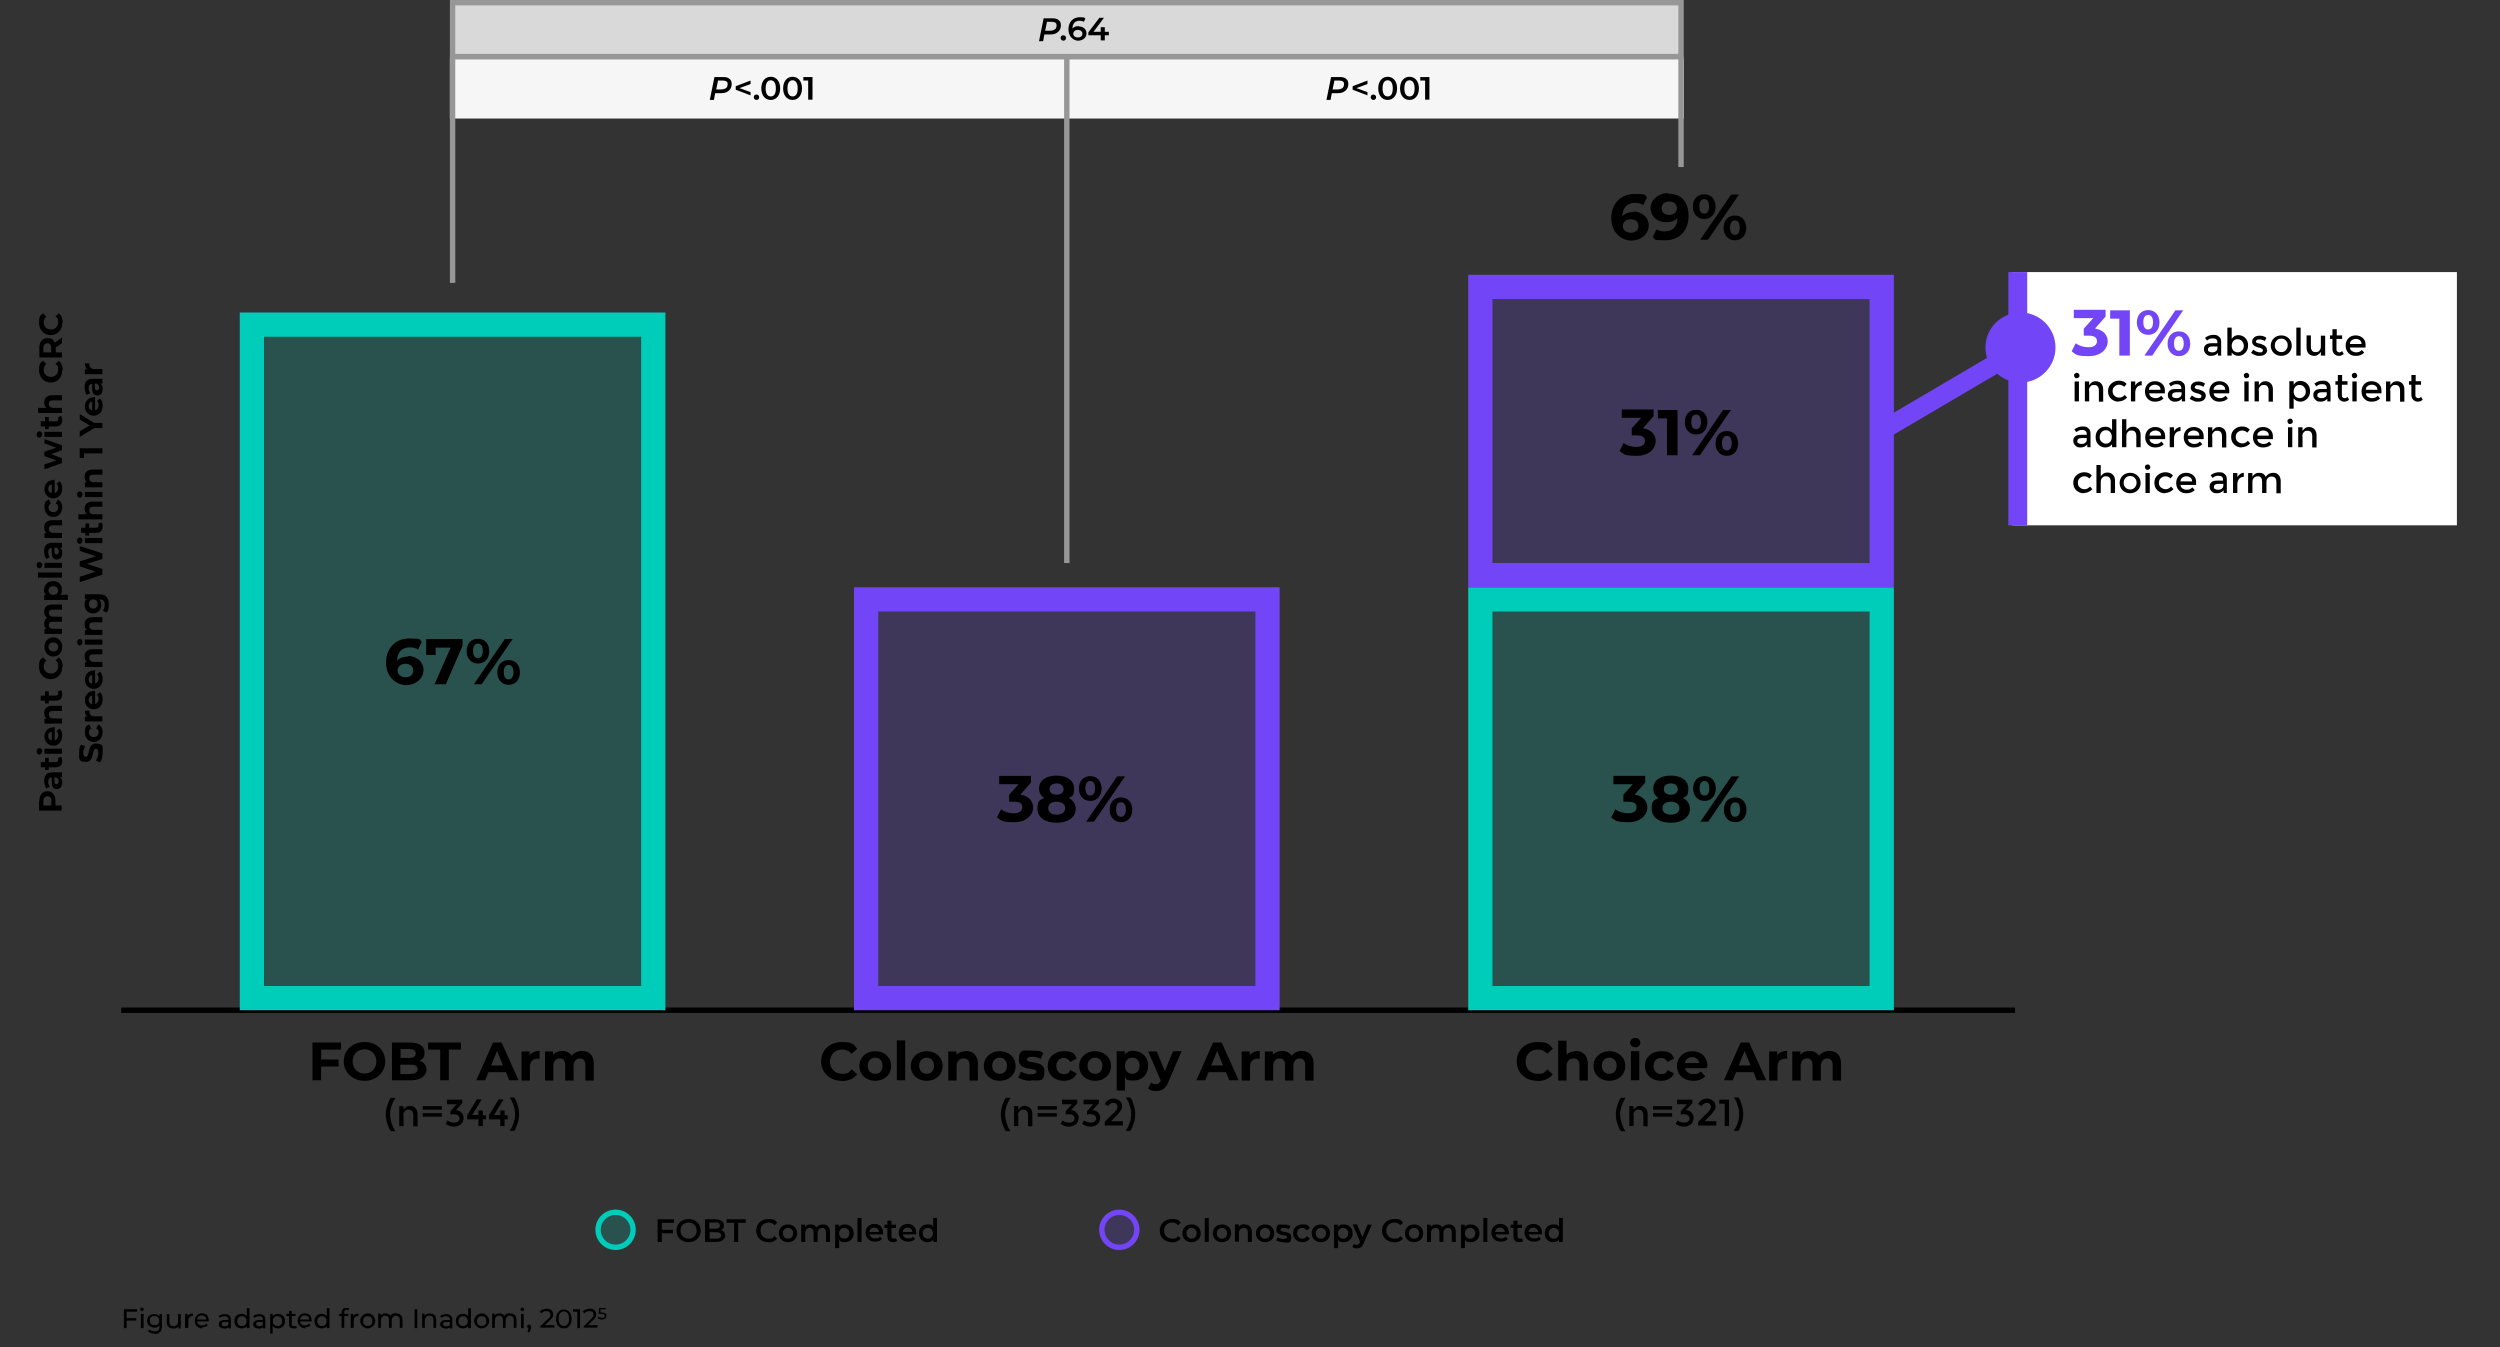 <?xml version="1.0" encoding="UTF-8"?>
<svg id="Layer_1" xmlns="http://www.w3.org/2000/svg" version="1.1" viewBox="0 0 928 500">
  <rect x="0" y="0" width="928" height="500" fill="#333333" stroke="none"/>
  <!-- Generator: Adobe Illustrator 29.0.0, SVG Export Plug-In . SVG Version: 2.1.0 Build 186)  -->
  <defs>
    <style>
      .st0, .st1 {
        stroke-width: 9px;
      }

      .st0, .st1, .st2, .st3 {
        fill-opacity: .2;
      }

      .st0, .st2 {
        fill: #00ccba;
        stroke: #00ccba;
      }

      .st4 {
        stroke: #000;
      }

      .st4, .st5, .st2, .st6, .st3 {
        stroke-width: 2px;
      }

      .st4, .st5, .st7 {
        fill: none;
      }

      .st8, .st1, .st3 {
        fill: #7246f6;
      }

      .st9 {
        fill: #f6f6f6;
      }

      .st1, .st7, .st3 {
        stroke: #7246f6;
      }

      .st5, .st6 {
        stroke: #979797;
      }

      .st10 {
        fill: #fff;
      }

      .st7 {
        stroke-width: 7px;
      }

      .st6 {
        fill: #d9d9d9;
      }
    </style>
  </defs>
  <path d="M47,489.3h3.6v.9h-3.6v-.9ZM47,493h-1v-7h4.9v.9h-3.9v6.1ZM52.3,493v-5.3h1v5.3h-1ZM52.7,486.7c-.2,0-.3,0-.5-.2-.1-.1-.2-.3-.2-.4s0-.3.2-.5c.1-.1.3-.2.5-.2s.3,0,.5.2c.1.1.2.3.2.4s0,.3-.2.5c-.1.1-.3.2-.5.2ZM57.4,495c-.5,0-1,0-1.4-.2-.5-.1-.8-.3-1.1-.6l.5-.7c.2.2.6.4.9.5.4.1.7.2,1.1.2.6,0,1.1-.1,1.4-.4.3-.3.4-.7.4-1.3v-2.2c.1,0,0-1.1,0-1.1v-1.4h.9v4.6c0,.9-.2,1.6-.7,2.1-.5.4-1.2.7-2,.7ZM57.3,492.8c-.5,0-1-.1-1.4-.3-.4-.2-.7-.5-1-.9-.2-.4-.3-.8-.3-1.3s.1-1,.3-1.3c.2-.4.6-.7,1-.9.4-.2.9-.3,1.4-.3s.9,0,1.2.3c.4.2.7.5.9.8.2.4.3.9.3,1.4s-.1,1.1-.3,1.4c-.2.4-.5.7-.9.9-.4.2-.8.3-1.2.3ZM57.4,491.9c.4,0,.7,0,.9-.2.3-.1.5-.4.6-.6.2-.3.2-.6.2-.9s0-.6-.2-.9c-.2-.3-.4-.5-.6-.6-.3-.1-.6-.2-.9-.2s-.7,0-1,.2c-.3.1-.5.3-.6.6-.2.3-.2.6-.2.9s0,.6.2.9c.2.3.4.5.6.6.3.1.6.2,1,.2ZM64.2,493.1c-.5,0-.9,0-1.2-.2-.3-.2-.6-.4-.8-.8-.2-.3-.3-.8-.3-1.3v-3h1v2.9c0,.5.1.9.4,1.2.3.3.6.4,1.1.4s.6,0,.9-.2c.2-.1.4-.3.6-.6.1-.3.2-.6.2-1v-2.7h1v5.3h-.9v-1.4l.2.4c-.2.4-.4.6-.8.8-.3.2-.7.3-1.2.3ZM68.7,493v-5.3h.9v1.4-.4c0-.4.3-.6.7-.8.3-.2.8-.3,1.3-.3v.9s0,0-.1,0h0c-.5,0-.9.2-1.2.5s-.4.8-.4,1.3v2.6h-1ZM75.1,493.1c-.6,0-1.1-.1-1.5-.4-.4-.2-.8-.6-1-1-.2-.4-.3-.9-.3-1.4s.1-1,.3-1.4c.2-.4.6-.7.9-1,.4-.2.9-.4,1.4-.4s1,.1,1.4.3c.4.2.7.5.9,1,.2.4.3.9.3,1.4s0,0,0,.1c0,0,0,.1,0,.2h-4.5v-.7h4l-.4.2c0-.3,0-.6-.2-.9-.1-.3-.3-.5-.6-.6-.3-.2-.5-.2-.9-.2s-.6,0-.9.2c-.3.1-.5.4-.6.6-.1.3-.2.6-.2.9v.2c0,.4,0,.7.2,1,.2.3.4.5.7.6.3.2.6.2,1,.2s.6,0,.8-.2c.3-.1.5-.3.7-.5l.5.6c-.2.3-.5.5-.9.6-.4.1-.8.2-1.2.2ZM84.8,493v-1.3s0-1.9,0-1.9c0-.4-.1-.7-.4-.9-.2-.2-.6-.3-1.1-.3s-.6,0-.9.2c-.3,0-.6.2-.8.4l-.4-.7c.3-.2.6-.4,1-.5.4-.1.8-.2,1.2-.2.7,0,1.3.2,1.7.5.4.4.6.9.6,1.6v3.2h-.9ZM83.1,493.1c-.4,0-.7,0-1-.2-.3-.1-.5-.3-.7-.5-.2-.2-.2-.5-.2-.8s0-.5.2-.8c.1-.2.4-.4.7-.6.3-.1.7-.2,1.3-.2h1.7v.7h-1.6c-.5,0-.8,0-1,.2-.2.2-.2.4-.2.6s.1.5.3.6c.2.2.5.2.9.2s.7,0,.9-.2c.3-.2.5-.4.6-.7l.2.7c-.1.3-.4.6-.7.8-.3.2-.7.3-1.2.3ZM89.7,493.1c-.5,0-1-.1-1.4-.3-.4-.2-.7-.5-1-1-.2-.4-.3-.9-.3-1.4s.1-1,.3-1.4c.2-.4.6-.7,1-1,.4-.2.9-.3,1.4-.3s.8.1,1.2.3c.4.2.6.5.9.9.2.4.3.9.3,1.5s-.1,1.1-.3,1.5c-.2.4-.5.7-.8.9-.4.2-.8.3-1.2.3ZM89.8,492.2c.3,0,.6,0,.9-.2.3-.2.5-.4.6-.6.2-.3.2-.6.2-1s0-.7-.2-1c-.2-.3-.4-.5-.6-.6-.3-.2-.6-.2-.9-.2s-.6,0-.9.2c-.3.2-.5.4-.6.6-.2.3-.2.6-.2,1s0,.7.2,1c.2.3.4.5.6.6.3.2.6.2.9.2ZM91.6,493v-2.7c0,0,0-1.2,0-1.2v-3.5h1v7.4h-.9ZM97.6,493v-1.3s0-1.9,0-1.9c0-.4-.1-.7-.4-.9-.2-.2-.6-.3-1.1-.3s-.6,0-.9.2c-.3,0-.6.2-.8.4l-.4-.7c.3-.2.6-.4,1-.5.4-.1.8-.2,1.2-.2.7,0,1.3.2,1.7.5.4.4.6.9.6,1.6v3.2h-.9ZM95.9,493.1c-.4,0-.7,0-1-.2-.3-.1-.5-.3-.7-.5-.2-.2-.2-.5-.2-.8s0-.5.2-.8c.1-.2.4-.4.7-.6.3-.1.7-.2,1.3-.2h1.7v.7h-1.6c-.5,0-.8,0-1,.2-.2.2-.2.4-.2.6s.1.5.3.6c.2.2.5.2.9.2s.7,0,.9-.2c.3-.2.5-.4.6-.7l.2.7c-.1.3-.4.6-.7.8-.3.2-.7.3-1.2.3ZM103.1,493.1c-.4,0-.8-.1-1.2-.3-.4-.2-.7-.5-.9-.9-.2-.4-.3-.9-.3-1.5s.1-1.1.3-1.5c.2-.4.5-.7.9-.9.4-.2.8-.3,1.2-.3s1,.1,1.4.3c.4.2.7.5,1,1,.2.4.3.9.3,1.4s-.1,1-.3,1.4c-.2.4-.6.7-1,1s-.9.3-1.4.3ZM100.3,494.9v-7.2h.9v2.7c0,0,0,1.2,0,1.2v3.4h-1ZM103,492.2c.3,0,.6,0,.9-.2.3-.2.5-.4.6-.6.2-.3.2-.6.2-1s0-.7-.2-1c-.2-.3-.4-.5-.6-.6-.3-.2-.6-.2-.9-.2s-.6,0-.9.2c-.3.2-.5.4-.6.6-.2.3-.2.6-.2,1s0,.7.2,1c.2.3.4.5.6.6.3.2.6.2.9.2ZM108.9,493.1c-.5,0-.9-.1-1.2-.4-.3-.3-.4-.7-.4-1.2v-4.9h1v4.8c0,.3,0,.5.2.7.1.2.4.2.6.2s.6,0,.8-.2l.3.7c-.1.1-.3.2-.5.3-.2,0-.4,0-.6,0ZM106.3,488.5v-.8h3.4v.8h-3.4ZM113.4,493.1c-.6,0-1.1-.1-1.5-.4-.4-.2-.8-.6-1-1-.2-.4-.4-.9-.4-1.4s.1-1,.3-1.4c.2-.4.6-.7.9-1,.4-.2.9-.4,1.4-.4s1,.1,1.4.3c.4.2.7.5.9,1,.2.4.3.9.3,1.4s0,0,0,.1c0,0,0,.1,0,.2h-4.5v-.7h4l-.4.2c0-.3,0-.6-.2-.9-.1-.3-.3-.5-.6-.6-.3-.2-.6-.2-.9-.2s-.6,0-.9.2c-.3.1-.5.4-.6.6-.1.3-.2.6-.2.9v.2c0,.4,0,.7.2,1,.2.3.4.5.7.6.3.2.6.2,1,.2s.6,0,.8-.2c.3-.1.5-.3.7-.5l.5.6c-.2.3-.5.5-.9.6-.4.1-.8.2-1.2.2ZM119.4,493.1c-.5,0-1-.1-1.4-.3-.4-.2-.7-.5-.9-1-.2-.4-.4-.9-.4-1.4s.1-1,.4-1.4c.2-.4.5-.7.9-1,.4-.2.9-.3,1.4-.3s.8.1,1.2.3c.4.2.6.5.9.9.2.4.3.9.3,1.5s-.1,1.1-.3,1.5c-.2.4-.5.7-.8.9-.4.2-.8.3-1.2.3ZM119.5,492.2c.3,0,.6,0,.9-.2.3-.2.5-.4.6-.6.2-.3.2-.6.2-1s0-.7-.2-1c-.2-.3-.4-.5-.6-.6-.3-.2-.6-.2-.9-.2s-.6,0-.9.2c-.3.2-.5.4-.6.6-.2.3-.2.6-.2,1s0,.7.2,1c.2.3.4.5.6.6.3.2.6.2.9.2ZM121.3,493v-2.7c0,0,0-1.2,0-1.2v-3.5h1v7.4h-.9ZM126.8,493v-5.8c0-.5.2-.9.4-1.2.3-.3.7-.5,1.3-.5s.4,0,.6,0c.2,0,.4.1.5.2l-.3.7c-.1,0-.2-.1-.3-.2-.1,0-.3,0-.4,0-.3,0-.5,0-.6.2-.1.2-.2.4-.2.7v1.2s0,4.6,0,4.6h-1ZM125.9,488.5v-.8h3.4v.8h-3.4ZM130.2,493v-5.3h.9v1.4-.4c0-.4.3-.6.7-.8.3-.2.8-.3,1.3-.3v.9s0,0-.1,0h-.1c-.5,0-.9.2-1.2.5s-.4.8-.4,1.3v2.6h-1ZM136.5,493.1c-.5,0-1-.1-1.4-.4-.4-.2-.7-.6-1-1-.2-.4-.4-.9-.4-1.4s.1-1,.4-1.4c.2-.4.6-.7,1-1,.4-.2.9-.4,1.4-.4s1,.1,1.4.4c.4.2.7.5,1,1,.2.4.4.9.4,1.4s-.1,1-.4,1.4c-.2.4-.6.7-1,1-.4.2-.9.4-1.4.4ZM136.5,492.2c.3,0,.6,0,.9-.2.3-.2.5-.4.6-.6.2-.3.2-.6.2-1s0-.7-.2-1c-.2-.3-.4-.5-.6-.6-.3-.2-.6-.2-.9-.2s-.6,0-.9.2c-.3.2-.5.4-.6.6-.2.3-.2.6-.2,1s0,.7.2,1c.2.3.4.5.6.6.3.2.6.2.9.2ZM147.2,487.6c.4,0,.8,0,1.1.2.3.2.6.4.8.8.2.3.3.8.3,1.3v3h-1v-2.9c0-.5-.1-.9-.4-1.2-.2-.3-.6-.4-1-.4s-.6,0-.8.2-.4.3-.6.6c-.1.3-.2.6-.2,1v2.7h-1v-2.9c0-.5-.1-.9-.4-1.2-.2-.3-.6-.4-1-.4s-.6,0-.8.2c-.2.1-.4.3-.6.6-.1.3-.2.6-.2,1v2.7h-1v-5.3h.9v1.4-.4c0-.3.3-.6.6-.8.3-.2.8-.3,1.2-.3s.9.1,1.3.4c.4.2.6.6.7,1.1l-.4-.2c.2-.4.4-.7.8-1,.4-.2.9-.4,1.4-.4ZM153.9,493v-7h1v7h-1ZM159.7,487.6c.4,0,.8,0,1.1.2.3.2.6.4.8.8.2.3.3.8.3,1.3v3h-1v-2.9c0-.5-.1-.9-.4-1.2-.2-.3-.6-.4-1.1-.4s-.6,0-.9.2c-.3.1-.4.3-.6.6-.1.3-.2.6-.2,1v2.7h-1v-5.3h.9v1.4-.4c0-.3.3-.6.7-.8s.8-.3,1.3-.3ZM167,493v-1.3c0,0,0-1.9,0-1.9,0-.4-.1-.7-.4-.9-.2-.2-.6-.3-1.1-.3s-.6,0-.9.2c-.3,0-.6.2-.8.4l-.4-.7c.3-.2.6-.4,1-.5.4-.1.8-.2,1.2-.2.7,0,1.3.2,1.7.5.4.4.6.9.6,1.6v3.2h-.9ZM165.3,493.1c-.4,0-.7,0-1-.2-.3-.1-.5-.3-.7-.5-.2-.2-.2-.5-.2-.8s0-.5.2-.8c.1-.2.4-.4.7-.6.3-.1.7-.2,1.3-.2h1.7v.7h-1.6c-.5,0-.8,0-1,.2-.2.2-.2.4-.2.6s.1.5.3.6c.2.2.5.2.9.2s.7,0,.9-.2c.3-.2.5-.4.6-.7l.2.7c-.1.3-.3.6-.7.8-.3.2-.7.3-1.2.3ZM171.9,493.1c-.5,0-1-.1-1.4-.3-.4-.2-.7-.5-1-1-.2-.4-.3-.9-.3-1.4s.1-1,.3-1.4c.2-.4.6-.7,1-1,.4-.2.9-.3,1.4-.3s.9.1,1.2.3c.4.2.6.5.9.9.2.4.3.9.3,1.5s-.1,1.1-.3,1.5c-.2.4-.5.7-.8.9-.4.2-.8.3-1.2.3ZM171.9,492.2c.3,0,.6,0,.9-.2.3-.2.5-.4.6-.6.2-.3.2-.6.2-1s0-.7-.2-1c-.2-.3-.4-.5-.6-.6-.3-.2-.6-.2-.9-.2s-.6,0-.9.2c-.3.2-.5.4-.6.6-.2.3-.2.6-.2,1s0,.7.2,1c.2.3.4.5.6.6.3.2.6.2.9.2ZM173.8,493v-2.7c0,0,0-1.2,0-1.2v-3.5h1v7.4h-.9ZM178.8,493.1c-.5,0-1-.1-1.4-.4-.4-.2-.7-.6-1-1-.2-.4-.4-.9-.4-1.4s.1-1,.4-1.4c.2-.4.6-.7,1-1,.4-.2.9-.4,1.4-.4s1,.1,1.4.4c.4.2.7.5,1,1,.2.4.4.9.4,1.4s-.1,1-.4,1.4c-.2.4-.6.7-1,1-.4.2-.9.4-1.4.4ZM178.8,492.2c.3,0,.6,0,.9-.2.3-.2.5-.4.6-.6.2-.3.2-.6.2-1s0-.7-.2-1c-.2-.3-.4-.5-.6-.6-.3-.2-.6-.2-.9-.2s-.6,0-.9.2c-.3.2-.5.4-.6.6-.2.3-.2.6-.2,1s0,.7.2,1c.2.3.4.5.6.6.3.2.6.2.9.2ZM189.5,487.6c.4,0,.8,0,1.1.2.3.2.6.4.8.8.2.3.3.8.3,1.3v3h-1v-2.9c0-.5-.1-.9-.4-1.2-.2-.3-.6-.4-1-.4s-.6,0-.8.2-.4.3-.6.6c-.1.3-.2.6-.2,1v2.7h-1v-2.9c0-.5-.1-.9-.4-1.2-.2-.3-.6-.4-1-.4s-.6,0-.8.2c-.2.1-.4.3-.6.6-.1.3-.2.6-.2,1v2.7h-1v-5.3h.9v1.4l-.2-.4c.2-.3.4-.6.8-.8.3-.2.8-.3,1.2-.3s.9.1,1.3.4c.4.2.6.6.7,1.1l-.4-.2c.2-.4.4-.7.8-1,.4-.2.9-.4,1.4-.4ZM193.4,493v-5.3h1v5.3h-1ZM193.9,486.7c-.2,0-.3,0-.5-.2-.1-.1-.2-.3-.2-.4s0-.3.2-.5c.1-.1.3-.2.5-.2s.3,0,.5.2c.1.1.2.3.2.4s0,.3-.2.5c-.1.1-.3.2-.5.2ZM195.8,494.5l.5-2v.6c0,0-.2,0-.4-.2-.1-.1-.2-.3-.2-.5s0-.4.2-.5c.1-.1.3-.2.5-.2s.4,0,.5.2c.1.1.2.3.2.5s0,.1,0,.2c0,0,0,.1,0,.2,0,0,0,.2,0,.3l-.5,1.4h-.6ZM200.6,493v-.7l2.9-2.8c.3-.2.4-.5.6-.6.1-.2.2-.4.2-.5,0-.2,0-.3,0-.5,0-.4-.1-.6-.4-.9-.3-.2-.6-.3-1.1-.3s-.7,0-1,.2c-.3.1-.6.3-.8.6l-.7-.6c.3-.3.6-.6,1.1-.8.5-.2,1-.3,1.5-.3s.9,0,1.3.2c.4.2.6.4.8.7.2.3.3.6.3,1s0,.5,0,.7-.2.5-.3.7c-.2.2-.4.5-.7.8l-2.5,2.4-.2-.4h4.2v.9h-5ZM209.3,493.1c-.5,0-1-.1-1.5-.4-.4-.3-.8-.7-1-1.2-.2-.5-.4-1.2-.4-1.9s.1-1.4.4-1.9c.3-.5.6-.9,1-1.2.4-.3.9-.4,1.5-.4s1,.1,1.5.4c.4.3.8.7,1,1.2.2.5.4,1.2.4,1.9s-.1,1.4-.4,1.9c-.2.5-.6.9-1,1.2-.4.3-.9.4-1.5.4ZM209.3,492.2c.4,0,.7-.1,1-.3.3-.2.5-.5.7-.9.2-.4.2-.9.2-1.5s0-1.1-.2-1.5c-.2-.4-.4-.7-.7-.9-.3-.2-.6-.3-1-.3s-.7.1-1,.3c-.3.2-.5.5-.7.9-.2.4-.2.9-.2,1.5s0,1.1.2,1.5c.2.4.4.7.7.9.3.2.6.3,1,.3ZM214.3,493v-6.6l.4.5h-2v-.9h2.6v7h-1ZM216.7,493v-.7l2.8-2.8c.3-.2.4-.5.6-.6.1-.2.2-.4.2-.5,0-.2,0-.3,0-.5,0-.4-.1-.6-.4-.9-.3-.2-.6-.3-1.1-.3s-.7,0-1,.2c-.3.1-.6.3-.8.6l-.7-.6c.3-.3.6-.6,1.1-.8.5-.2.9-.3,1.5-.3s.9,0,1.3.2c.4.2.6.4.8.7.2.3.3.6.3,1s0,.5,0,.7-.2.5-.3.7c-.2.2-.4.5-.7.8l-2.5,2.4-.2-.4h4.2v.9h-5Z"/>
  <path class="st4" d="M45,375h703"/>
  <rect class="st0" x="93.5" y="120.5" width="149" height="250"/>
  <rect class="st1" x="321.5" y="222.5" width="149" height="148"/>
  <rect class="st0" x="549.5" y="222.5" width="149" height="148"/>
  <rect class="st1" x="549.5" y="106.5" width="149" height="107"/>
  <path d="M151.4,243.5c3.2,0,5.8,2.1,5.8,5.2s-2.8,5.6-6.4,5.6-7.5-2.9-7.5-8.3,3.5-9,8.6-9,3.5.4,4.7,1.2l-1.4,2.9c-.9-.6-2-.8-3.1-.8-2.8,0-4.6,1.7-4.7,4.9,1-1,2.4-1.5,4.2-1.5ZM150.6,251.4c1.7,0,2.8-1,2.8-2.5s-1.1-2.5-2.9-2.5-2.9,1.1-2.9,2.5,1.1,2.5,3,2.5ZM158.2,237.2h13.5v2.5l-6.2,14.3h-4.2l6-13.6h-5.6v2.7h-3.5v-5.9ZM177.4,246.3c-2.4,0-4.2-1.8-4.2-4.6s1.7-4.6,4.2-4.6,4.2,1.8,4.2,4.6-1.7,4.6-4.2,4.6ZM175.9,254l11.5-16.8h2.9l-11.5,16.8h-2.9ZM177.4,244.3c1.1,0,1.8-.9,1.8-2.7s-.7-2.7-1.8-2.7-1.8.9-1.8,2.7.7,2.7,1.8,2.7ZM188.8,254.2c-2.4,0-4.2-1.8-4.2-4.6s1.7-4.6,4.2-4.6,4.2,1.8,4.2,4.6-1.7,4.6-4.2,4.6ZM188.8,252.2c1.1,0,1.8-.9,1.8-2.7s-.7-2.7-1.8-2.7-1.8.9-1.8,2.7.7,2.7,1.8,2.7Z"/>
  <path d="M126.5,389.6h-7.3v3.7h6.5v2.6h-6.5v5.1h-3.2v-14h10.6v2.6ZM135.3,401.2c-4.4,0-7.7-3.1-7.7-7.2s3.2-7.2,7.7-7.2,7.7,3.1,7.7,7.2-3.3,7.2-7.7,7.2ZM135.3,398.5c2.5,0,4.4-1.8,4.4-4.5s-1.9-4.5-4.4-4.5-4.4,1.8-4.4,4.5,1.9,4.5,4.4,4.5ZM155.7,393.7c1.6.5,2.6,1.7,2.6,3.5s-1.9,3.8-5.6,3.8h-7.2v-14h6.8c3.5,0,5.3,1.5,5.3,3.6s-.7,2.5-1.9,3.1ZM151.9,389.4h-3.2v3.3h3.2c1.6,0,2.4-.6,2.4-1.7s-.9-1.6-2.4-1.6ZM152.4,398.6c1.7,0,2.6-.5,2.6-1.7s-.9-1.7-2.6-1.7h-3.8v3.5h3.8ZM163.4,401v-11.4h-4.5v-2.6h12.2v2.6h-4.5v11.4h-3.2ZM189,401l-1.2-3h-6.5l-1.2,3h-3.3l6.2-14h3.2l6.3,14h-3.4ZM182.3,395.5h4.4l-2.2-5.4-2.2,5.4ZM196.6,391.7c.8-1,2-1.6,3.7-1.6v2.9c-.3,0-.5,0-.7,0-1.7,0-2.9.9-2.9,3v5.1h-3.1v-10.8h3v1.4ZM216,390.1c2.6,0,4.4,1.5,4.4,4.8v6.2h-3.1v-5.7c0-1.7-.8-2.5-2-2.5s-2.4.9-2.4,2.8v5.4h-3.1v-5.7c0-1.7-.7-2.5-2-2.5s-2.4.9-2.4,2.8v5.4h-3.1v-10.8h3v1.2c.8-.9,2-1.4,3.4-1.4s2.8.6,3.5,1.8c.9-1.1,2.3-1.8,3.9-1.8ZM145.4,410.3c-.4,1.2-.6,2.3-.6,3.3s.2,2.2.6,3.4c.4,1.2.8,2.1,1.4,2.9h-1.7c-.5-.6-.9-1.5-1.3-2.7-.4-1.2-.6-2.3-.6-3.5s.2-2.3.6-3.5c.4-1.2.8-2.1,1.3-2.7h1.7c-.5.8-1,1.7-1.4,2.9ZM149.8,414v4h-1.6v-7.4h1.6v1.4c.3-.5.6-.8,1-1.1.4-.3.9-.4,1.4-.4.8,0,1.5.3,2,.8.5.5.8,1.3.8,2.2v4.6h-1.6v-4.1c0-1.4-.6-2.1-1.7-2.1s-1,.2-1.4.5c-.4.4-.6.9-.6,1.6ZM156.9,410.6h7.1v1.3h-7.1v-1.3ZM156.9,413.2h7.1v1.3h-7.1v-1.3ZM165.9,409.7v-1.5h5.7v1.3l-2.4,2.6c.9,0,1.6.3,2.1.9.5.5.8,1.2.8,1.9s-.3,1.8-1,2.4c-.7.6-1.5.9-2.6.9s-2.1-.3-3.1-1l.7-1.3c.8.6,1.6.8,2.5.8s1-.1,1.4-.4c.4-.3.6-.7.6-1.1s-.2-.9-.6-1.2c-.4-.3-1-.4-1.7-.4s-.7,0-1.1.2v-1.3l2.3-2.6h-3.5ZM177.6,414v-1.8h1.6v1.8h1.2v1.5h-1.2v2.5h-1.6v-2.5h-4.2v-1.5l3.6-5.9h1.8l-3.5,5.8h2.3ZM185.7,414v-1.8h1.6v1.8h1.2v1.5h-1.2v2.5h-1.6v-2.5h-4.2v-1.5l3.6-5.9h1.8l-3.5,5.8h2.3ZM190.6,417c.4-1.2.6-2.3.6-3.4s-.2-2.2-.6-3.3c-.4-1.2-.8-2.1-1.4-2.9h1.7c.5.6.9,1.5,1.2,2.7.4,1.2.6,2.3.6,3.5s-.2,2.3-.6,3.5c-.4,1.2-.8,2.1-1.2,2.7h-1.7c.5-.8,1-1.7,1.4-2.9Z"/>
  <path d="M312.4,401.2c-4.3,0-7.6-3-7.6-7.2s3.2-7.2,7.6-7.2,4.4.9,5.8,2.5l-2.1,1.9c-.9-1.1-2.1-1.6-3.5-1.6-2.6,0-4.5,1.8-4.5,4.5s1.9,4.5,4.5,4.5,2.6-.6,3.5-1.7l2.1,1.9c-1.3,1.6-3.3,2.5-5.8,2.5ZM324.9,401.2c-3.4,0-5.9-2.3-5.9-5.5s2.5-5.5,5.9-5.5,5.9,2.3,5.9,5.5-2.5,5.5-5.9,5.5ZM324.9,398.6c1.6,0,2.7-1.1,2.7-3s-1.2-3-2.7-3-2.8,1.1-2.8,3,1.2,3,2.8,3ZM332.9,401v-14.8h3.1v14.8h-3.1ZM344,401.2c-3.4,0-5.9-2.3-5.9-5.5s2.5-5.5,5.9-5.5,5.9,2.3,5.9,5.5-2.5,5.5-5.9,5.5ZM344,398.6c1.6,0,2.7-1.1,2.7-3s-1.2-3-2.7-3-2.8,1.1-2.8,3,1.2,3,2.8,3ZM358.5,390.1c2.5,0,4.5,1.5,4.5,4.8v6.2h-3.1v-5.7c0-1.7-.8-2.5-2.2-2.5s-2.6.9-2.6,2.9v5.3h-3.1v-10.8h3v1.3c.8-.9,2.1-1.4,3.6-1.4ZM371.1,401.2c-3.4,0-5.9-2.3-5.9-5.5s2.5-5.5,5.9-5.5,5.9,2.3,5.9,5.5-2.5,5.5-5.9,5.5ZM371.1,398.6c1.6,0,2.7-1.1,2.7-3s-1.2-3-2.7-3-2.8,1.1-2.8,3,1.2,3,2.8,3ZM382.7,401.2c-1.8,0-3.7-.5-4.7-1.2l1-2.2c1,.6,2.4,1,3.7,1s2-.4,2-1c0-1.8-6.5,0-6.5-4.3s1.8-3.5,5-3.5,3.1.3,4.1.9l-1,2.2c-1.1-.6-2.1-.8-3.1-.8-1.4,0-2,.4-2,1,0,1.8,6.5,0,6.5,4.3s-1.9,3.4-5.1,3.4ZM394.9,401.2c-3.5,0-6-2.3-6-5.5s2.5-5.5,6-5.5,4,1,4.8,2.7l-2.4,1.3c-.6-1-1.4-1.5-2.4-1.5-1.6,0-2.8,1.1-2.8,3s1.2,3,2.8,3,1.8-.4,2.4-1.5l2.4,1.3c-.8,1.7-2.6,2.7-4.8,2.7ZM406.5,401.2c-3.4,0-5.9-2.3-5.9-5.5s2.5-5.5,5.9-5.5,5.9,2.3,5.9,5.5-2.5,5.5-5.9,5.5ZM406.5,398.6c1.6,0,2.7-1.1,2.7-3s-1.2-3-2.7-3-2.8,1.1-2.8,3,1.2,3,2.8,3ZM420.8,390.1c3,0,5.4,2.2,5.4,5.5s-2.3,5.5-5.4,5.5-2.4-.4-3.2-1.3v5h-3.1v-14.6h3v1.2c.8-.9,1.9-1.4,3.4-1.4ZM420.3,398.6c1.6,0,2.7-1.1,2.7-3s-1.2-3-2.7-3-2.7,1.1-2.7,3,1.2,3,2.7,3ZM435.6,390.2h3l-4.9,11.4c-1,2.6-2.5,3.4-4.5,3.4s-2.3-.4-3-1l1.1-2.2c.5.4,1.1.7,1.8.7s1.3-.4,1.8-1.3h0c0-.1-4.7-10.9-4.7-10.9h3.2l3,7.3,3-7.3ZM456.3,401l-1.2-3h-6.5l-1.2,3h-3.3l6.2-14h3.2l6.3,14h-3.4ZM449.6,395.5h4.4l-2.2-5.4-2.2,5.4ZM463.9,391.7c.8-1,2-1.6,3.7-1.6v2.9c-.3,0-.5,0-.7,0-1.7,0-2.9.9-2.9,3v5.1h-3.1v-10.8h3v1.4ZM483.2,390.1c2.6,0,4.4,1.5,4.4,4.8v6.2h-3.1v-5.7c0-1.7-.8-2.5-2-2.5s-2.4.9-2.4,2.8v5.4h-3.1v-5.7c0-1.7-.7-2.5-2-2.5s-2.4.9-2.4,2.8v5.4h-3.1v-10.8h3v1.2c.8-.9,2-1.4,3.4-1.4s2.8.6,3.5,1.8c.9-1.1,2.3-1.8,3.9-1.8ZM373.7,410.3c-.4,1.2-.6,2.3-.6,3.3s.2,2.2.6,3.4c.4,1.2.8,2.1,1.4,2.9h-1.7c-.5-.6-.9-1.5-1.3-2.7-.4-1.2-.6-2.3-.6-3.5s.2-2.3.6-3.5c.4-1.2.8-2.1,1.3-2.7h1.7c-.5.8-1,1.7-1.4,2.9ZM378,414v4h-1.6v-7.4h1.6v1.4c.3-.5.6-.8,1-1.1.4-.3.9-.4,1.4-.4.8,0,1.5.3,2,.8.5.5.8,1.3.8,2.2v4.6h-1.6v-4.1c0-1.4-.6-2.1-1.7-2.1s-1,.2-1.4.5c-.4.4-.6.9-.6,1.6ZM385.2,410.6h7.1v1.3h-7.1v-1.3ZM385.2,413.2h7.1v1.3h-7.1v-1.3ZM394.2,409.7v-1.5h5.7v1.3l-2.4,2.6c.9,0,1.6.3,2.1.9.5.5.8,1.2.8,1.9s-.3,1.8-1,2.4c-.7.6-1.5.9-2.6.9s-2.1-.3-3.1-1l.7-1.3c.8.6,1.6.8,2.5.8s1-.1,1.4-.4c.4-.3.6-.7.6-1.1s-.2-.9-.6-1.2c-.4-.3-1-.4-1.7-.4s-.7,0-1,.2v-1.3l2.3-2.6h-3.5ZM402.2,409.7v-1.5h5.7v1.3l-2.4,2.6c.9,0,1.6.3,2.1.9.5.5.8,1.2.8,1.9s-.3,1.8-1,2.4c-.7.6-1.5.9-2.6.9s-2.1-.3-3.1-1l.7-1.3c.8.6,1.6.8,2.5.8s1-.1,1.4-.4c.4-.3.6-.7.6-1.1s-.2-.9-.6-1.2c-.4-.3-1-.4-1.7-.4s-.7,0-1.1.2v-1.3l2.3-2.6h-3.5ZM413,413.6c.7-.7,1.1-1.2,1.4-1.6s.4-.8.4-1.2-.2-.7-.4-1c-.3-.3-.7-.4-1.1-.4-.8,0-1.5.4-2,1.2l-1.3-.8c.4-.6.9-1.1,1.4-1.5.5-.3,1.2-.5,2-.5s1.5.3,2.2.8c.6.5.9,1.2.9,2.1s-.1,1-.4,1.4c-.3.5-.7,1-1.4,1.8l-2.3,2.3h4.4v1.6h-6.7v-1.4l3-3ZM419.3,417c.4-1.2.6-2.3.6-3.4s-.2-2.2-.6-3.3c-.4-1.2-.8-2.1-1.4-2.9h1.7c.5.6.9,1.5,1.2,2.7.4,1.2.6,2.3.6,3.5s-.2,2.3-.6,3.5c-.4,1.2-.8,2.1-1.2,2.7h-1.7c.5-.8,1-1.7,1.4-2.9Z"/>
  <path d="M570.6,401.2c-4.3,0-7.6-3-7.6-7.2s3.2-7.2,7.6-7.2,4.4.9,5.8,2.5l-2.1,1.9c-.9-1.1-2.1-1.6-3.5-1.6-2.6,0-4.5,1.8-4.5,4.5s1.9,4.5,4.5,4.5,2.6-.6,3.5-1.7l2.1,1.9c-1.3,1.6-3.3,2.5-5.8,2.5ZM584.9,390.1c2.5,0,4.5,1.5,4.5,4.8v6.2h-3.1v-5.7c0-1.7-.8-2.5-2.2-2.5s-2.6.9-2.6,2.9v5.3h-3.1v-14.8h3.1v5.2c.8-.8,2-1.3,3.4-1.3ZM597.4,401.2c-3.4,0-5.9-2.3-5.9-5.5s2.5-5.5,5.9-5.5,5.9,2.3,5.9,5.5-2.5,5.5-5.9,5.5ZM597.4,398.6c1.6,0,2.7-1.1,2.7-3s-1.2-3-2.7-3-2.8,1.1-2.8,3,1.2,3,2.8,3ZM607,388.7c-1.2,0-1.9-.8-1.9-1.7s.8-1.7,1.9-1.7,1.9.7,1.9,1.7-.8,1.8-1.9,1.8ZM605.4,401v-10.8h3.1v10.8h-3.1ZM616.6,401.2c-3.5,0-6-2.3-6-5.5s2.5-5.5,6-5.5,4,1,4.8,2.7l-2.4,1.3c-.6-1-1.4-1.5-2.4-1.5-1.6,0-2.8,1.1-2.8,3s1.2,3,2.8,3,1.8-.4,2.4-1.5l2.4,1.3c-.8,1.7-2.6,2.7-4.8,2.7ZM633.6,395.7c0,.2,0,.6,0,.8h-8.1c.3,1.3,1.4,2.2,3.1,2.2s2-.3,2.7-1l1.7,1.8c-1,1.1-2.5,1.7-4.4,1.7-3.7,0-6.1-2.3-6.1-5.5s2.5-5.5,5.7-5.5,5.6,2.1,5.6,5.6ZM628.1,392.4c-1.4,0-2.4.9-2.7,2.2h5.3c-.2-1.4-1.2-2.2-2.6-2.2ZM652.1,401l-1.2-3h-6.5l-1.2,3h-3.3l6.2-14h3.2l6.3,14h-3.4ZM645.4,395.5h4.4l-2.2-5.4-2.2,5.4ZM659.7,391.7c.8-1,2-1.6,3.7-1.6v2.9c-.3,0-.5,0-.7,0-1.7,0-2.9.9-2.9,3v5.1h-3.1v-10.8h3v1.4ZM679,390.1c2.6,0,4.4,1.5,4.4,4.8v6.2h-3.1v-5.7c0-1.7-.8-2.5-2-2.5s-2.4.9-2.4,2.8v5.4h-3.1v-5.7c0-1.7-.7-2.5-2-2.5s-2.4.9-2.4,2.8v5.4h-3.1v-10.8h3v1.2c.8-.9,2-1.4,3.4-1.4s2.8.6,3.5,1.8c.9-1.1,2.3-1.8,3.9-1.8ZM602,410.3c-.4,1.2-.6,2.3-.6,3.3s.2,2.2.6,3.4c.4,1.2.8,2.1,1.4,2.9h-1.7c-.5-.6-.9-1.5-1.3-2.7-.4-1.2-.6-2.3-.6-3.5s.2-2.3.6-3.5c.4-1.2.8-2.1,1.3-2.7h1.7c-.5.8-1,1.7-1.4,2.9ZM606.4,414v4h-1.6v-7.4h1.6v1.4c.3-.5.6-.8,1-1.1.4-.3.9-.4,1.4-.4.8,0,1.5.3,2,.8.5.5.8,1.3.8,2.2v4.6h-1.6v-4.1c0-1.4-.6-2.1-1.7-2.1s-1,.2-1.4.5c-.4.4-.6.9-.6,1.6ZM613.6,410.6h7.1v1.3h-7.1v-1.3ZM613.6,413.2h7.1v1.3h-7.1v-1.3ZM622.5,409.7v-1.5h5.7v1.3l-2.4,2.6c.9,0,1.6.3,2.1.9.5.5.8,1.2.8,1.9s-.3,1.8-1,2.4c-.7.6-1.5.9-2.6.9s-2.1-.3-3.1-1l.7-1.3c.8.6,1.6.8,2.5.8s1-.1,1.4-.4c.4-.3.6-.7.6-1.1s-.2-.9-.6-1.2c-.4-.3-1-.4-1.7-.4s-.7,0-1,.2v-1.3l2.3-2.6h-3.5ZM633.3,413.6c.7-.7,1.1-1.2,1.4-1.6.3-.4.4-.8.4-1.2s-.2-.7-.4-1c-.3-.3-.7-.4-1.1-.4-.8,0-1.5.4-2,1.2l-1.3-.8c.4-.6.9-1.1,1.4-1.5.5-.3,1.2-.5,2-.5s1.5.3,2.2.8c.6.5.9,1.2.9,2.1s-.1,1-.4,1.4c-.3.5-.7,1-1.4,1.8l-2.3,2.3h4.4v1.6h-6.7v-1.4l3-3ZM638.2,408.2h3.6v9.8h-1.6v-8.3h-2v-1.5ZM645,417c.4-1.2.6-2.3.6-3.4s-.2-2.2-.6-3.3c-.4-1.2-.8-2.1-1.4-2.9h1.7c.5.6.9,1.5,1.2,2.7.4,1.2.6,2.3.6,3.5s-.2,2.3-.6,3.5c-.4,1.2-.8,2.1-1.2,2.7h-1.7c.5-.8,1-1.7,1.4-2.9Z"/>
  <path d="M378.9,295c3,.5,4.6,2.4,4.6,4.8s-2.2,5.4-7,5.4-4.8-.6-6.4-1.8l1.5-3c1.3,1,3,1.5,4.8,1.5s3.1-.8,3.1-2.2-.9-2.1-3.1-2.1h-1.8v-2.6l3.5-3.9h-7.2v-3.1h11.8v2.5l-3.8,4.3ZM396.7,296.2c1.6.8,2.6,2.2,2.6,4,0,3.2-2.8,5.2-7.1,5.2s-7.1-2-7.1-5.2.9-3.1,2.5-4c-1.2-.8-1.9-1.9-1.9-3.5,0-3,2.6-4.8,6.5-4.8s6.5,1.8,6.5,4.8-.7,2.7-2,3.5ZM392.2,290.8c-1.6,0-2.6.8-2.6,2.1s1,2.1,2.6,2.1,2.6-.8,2.6-2.1-1.1-2.1-2.6-2.1ZM392.2,302.4c1.9,0,3.2-.9,3.2-2.4s-1.2-2.4-3.2-2.4-3.1.9-3.1,2.4,1.2,2.4,3.1,2.4ZM404.7,297.3c-2.4,0-4.2-1.8-4.2-4.6s1.7-4.6,4.2-4.6,4.2,1.8,4.2,4.6-1.7,4.6-4.2,4.6ZM403.2,305l11.5-16.8h2.9l-11.5,16.8h-2.9ZM404.7,295.3c1.1,0,1.8-.9,1.8-2.7s-.7-2.7-1.8-2.7-1.8.9-1.8,2.7.7,2.7,1.8,2.7ZM416.1,305.2c-2.4,0-4.2-1.8-4.2-4.6s1.7-4.6,4.2-4.6,4.2,1.8,4.2,4.6-1.7,4.6-4.2,4.6ZM416.1,303.2c1.1,0,1.8-.9,1.8-2.7s-.7-2.7-1.8-2.7-1.8.9-1.8,2.7.7,2.7,1.8,2.7Z"/>
  <path d="M606.9,295c3,.5,4.6,2.4,4.6,4.8s-2.2,5.4-7,5.4-4.8-.6-6.4-1.8l1.5-3c1.3,1,3,1.5,4.8,1.5s3.1-.8,3.1-2.2-.9-2.1-3.1-2.1h-1.8v-2.6l3.5-3.9h-7.2v-3.1h11.8v2.5l-3.8,4.3ZM624.7,296.2c1.6.8,2.6,2.2,2.6,4,0,3.2-2.8,5.2-7.1,5.2s-7.1-2-7.1-5.2.9-3.1,2.5-4c-1.2-.8-1.9-1.9-1.9-3.5,0-3,2.6-4.8,6.5-4.8s6.5,1.8,6.5,4.8-.7,2.7-2,3.5ZM620.2,290.8c-1.6,0-2.6.8-2.6,2.1s1,2.1,2.6,2.1,2.6-.8,2.6-2.1-1.1-2.1-2.6-2.1ZM620.2,302.4c1.9,0,3.2-.9,3.2-2.4s-1.2-2.4-3.2-2.4-3.1.9-3.1,2.4,1.2,2.4,3.1,2.4ZM632.7,297.3c-2.4,0-4.2-1.8-4.2-4.6s1.7-4.6,4.2-4.6,4.2,1.8,4.2,4.6-1.7,4.6-4.2,4.6ZM631.2,305l11.5-16.8h2.9l-11.5,16.8h-2.9ZM632.7,295.3c1.1,0,1.8-.9,1.8-2.7s-.7-2.7-1.8-2.7-1.8.9-1.8,2.7.7,2.7,1.8,2.7ZM644.1,305.2c-2.4,0-4.2-1.8-4.2-4.6s1.7-4.6,4.2-4.6,4.2,1.8,4.2,4.6-1.7,4.6-4.2,4.6ZM644.1,303.2c1.1,0,1.8-.9,1.8-2.7s-.7-2.7-1.8-2.7-1.8.9-1.8,2.7.7,2.7,1.8,2.7Z"/>
  <path d="M610,159c3,.5,4.6,2.4,4.6,4.8s-2.2,5.4-7,5.4-4.8-.6-6.4-1.8l1.5-3c1.3,1,3,1.5,4.8,1.5s3.1-.8,3.1-2.2-.9-2.1-3.1-2.1h-1.8v-2.6l3.5-3.9h-7.2v-3.1h11.8v2.5l-3.8,4.3ZM615.5,152.2h7.2v16.8h-3.9v-13.7h-3.4v-3.1ZM629.6,161.3c-2.4,0-4.2-1.8-4.2-4.6s1.7-4.6,4.2-4.6,4.2,1.8,4.2,4.6-1.7,4.6-4.2,4.6ZM628.1,169l11.5-16.8h2.9l-11.5,16.8h-2.9ZM629.6,159.3c1.1,0,1.8-.9,1.8-2.7s-.7-2.7-1.8-2.7-1.8.9-1.8,2.7.7,2.7,1.8,2.7ZM641,169.2c-2.4,0-4.2-1.8-4.2-4.6s1.7-4.6,4.2-4.6,4.2,1.8,4.2,4.6-1.7,4.6-4.2,4.6ZM641,167.2c1.1,0,1.8-.9,1.8-2.7s-.7-2.7-1.8-2.7-1.8.9-1.8,2.7.7,2.7,1.8,2.7Z"/>
  <path d="M606.2,78.5c3.2,0,5.8,2.1,5.8,5.2s-2.8,5.6-6.4,5.6-7.5-2.9-7.5-8.3,3.5-9,8.6-9,3.5.4,4.7,1.2l-1.4,2.9c-.9-.6-2-.8-3.1-.8-2.8,0-4.6,1.7-4.7,4.9,1-1,2.4-1.5,4.2-1.5ZM605.4,86.4c1.7,0,2.8-1,2.8-2.5s-1.1-2.5-2.9-2.5-2.9,1.1-2.9,2.5,1.1,2.5,3,2.5ZM619.3,71.9c4.7,0,7.5,2.9,7.5,8.3s-3.5,9-8.6,9-3.5-.4-4.7-1.2l1.4-2.9c.9.6,2,.8,3.1.8,2.8,0,4.6-1.7,4.7-4.9-1,1-2.4,1.5-4.2,1.5-3.2,0-5.8-2.1-5.8-5.2s2.8-5.6,6.4-5.6ZM619.6,79.8c1.7,0,2.9-1.1,2.9-2.5s-1.1-2.5-2.9-2.5-2.8,1-2.8,2.5,1.1,2.5,2.9,2.5ZM632.6,81.3c-2.4,0-4.2-1.8-4.2-4.6s1.7-4.6,4.2-4.6,4.2,1.8,4.2,4.6-1.7,4.6-4.2,4.6ZM631.1,89l11.5-16.8h2.9l-11.5,16.8h-2.9ZM632.6,79.3c1.1,0,1.8-.9,1.8-2.7s-.7-2.7-1.8-2.7-1.8.9-1.8,2.7.7,2.7,1.8,2.7ZM644,89.2c-2.4,0-4.2-1.8-4.2-4.6s1.7-4.6,4.2-4.6,4.2,1.8,4.2,4.6-1.7,4.6-4.2,4.6ZM644,87.2c1.1,0,1.8-.9,1.8-2.7s-.7-2.7-1.8-2.7-1.8.9-1.8,2.7.7,2.7,1.8,2.7Z"/>
  <g>
    <rect class="st10" x="747" y="101" width="165" height="94"/>
    <path class="st7" d="M749,101v94"/>
    <path class="st8" d="M777.8,122c3,.5,4.6,2.4,4.6,4.8s-2.2,5.4-7,5.4-4.8-.6-6.4-1.8l1.5-3c1.3,1,3,1.5,4.8,1.5s3.1-.8,3.1-2.2-.9-2.1-3.1-2.1h-1.8v-2.6l3.5-3.9h-7.2v-3.1h11.8v2.5l-3.8,4.3ZM783.4,115.2h7.2v16.8h-3.9v-13.7h-3.4v-3.1ZM797.4,124.3c-2.4,0-4.2-1.8-4.2-4.6s1.7-4.6,4.2-4.6,4.2,1.8,4.2,4.6-1.7,4.6-4.2,4.6ZM796,132l11.5-16.8h2.9l-11.5,16.8h-2.9ZM797.4,122.3c1.1,0,1.8-.9,1.8-2.7s-.7-2.7-1.8-2.7-1.8.9-1.8,2.7.7,2.7,1.8,2.7ZM808.8,132.2c-2.4,0-4.2-1.8-4.2-4.6s1.7-4.6,4.2-4.6,4.2,1.8,4.2,4.6-1.7,4.6-4.2,4.6ZM808.8,130.2c1.1,0,1.8-.9,1.8-2.7s-.7-2.7-1.8-2.7-1.8.9-1.8,2.7.7,2.7,1.8,2.7Z"/>
    <path d="M824.7,132h-1.4v-1c-.6.7-1.4,1.1-2.5,1.1s-1.4-.2-1.9-.7c-.5-.4-.8-1-.8-1.8s.3-1.3.8-1.7c.5-.4,1.3-.5,2.2-.5h2v-.3c0-1-.5-1.5-1.7-1.5s-1.4.3-2.2.8l-.7-1c.9-.7,1.9-1.1,3.1-1.1s1.6.2,2.1.7c.6.4.8,1.1.8,2.1v4.8ZM823.1,129.2v-.6h-1.8c-1.1,0-1.7.4-1.7,1.1s.1.6.4.8c.3.2.7.3,1.2.3s.9-.1,1.3-.4c.4-.3.6-.7.6-1.1ZM830.8,124.4c1,0,1.9.3,2.6,1,.7.7,1.1,1.6,1.1,2.8s-.4,2.1-1.1,2.8c-.7.7-1.5,1.1-2.5,1.1s-1.8-.4-2.5-1.2v1.1h-1.6v-10.4h1.6v4.2c.6-.9,1.4-1.4,2.4-1.4ZM828.4,128.3c0,.7.2,1.3.6,1.8.4.4,1,.7,1.6.7s1.2-.2,1.6-.7c.5-.4.7-1,.7-1.7s-.2-1.3-.7-1.8c-.4-.5-1-.7-1.6-.7s-1.2.2-1.6.7c-.4.5-.6,1.1-.6,1.8ZM841.6,129.8c0,.7-.3,1.3-.8,1.7-.5.4-1.2.6-2,.6s-1.1,0-1.7-.3c-.6-.2-1.1-.5-1.5-.8l.8-1.2c.9.7,1.7,1,2.5,1s.6,0,.8-.2c.2-.2.3-.4.3-.6,0-.4-.5-.7-1.5-1,0,0-.1,0-.2,0-1.5-.4-2.3-1.1-2.3-2.1s.3-1.2.8-1.7c.5-.4,1.2-.6,2.1-.6s1.7.3,2.4.8l-.6,1.2c-.6-.4-1.3-.6-2-.6s-.7,0-.9.2c-.2.1-.4.3-.4.6s.1.4.4.5c.2,0,.4.2.7.2.3,0,.6.1.8.2.2,0,.5.2.7.3.2,0,.5.2.7.4.5.3.8.9.8,1.6ZM845.1,130c.4.4,1,.7,1.7.7s1.2-.2,1.7-.7c.4-.5.7-1,.7-1.8s-.2-1.3-.7-1.8c-.4-.5-1-.7-1.7-.7s-1.2.2-1.7.7c-.4.4-.7,1-.7,1.8s.2,1.3.7,1.8ZM849.6,131c-.7.7-1.7,1.1-2.8,1.1s-2.1-.4-2.8-1.1c-.7-.7-1.1-1.7-1.1-2.7s.4-2,1.1-2.7c.7-.7,1.7-1.1,2.8-1.1s2.1.4,2.8,1.1c.7.7,1.1,1.6,1.1,2.7s-.4,2-1.1,2.7ZM854,132h-1.6v-10.4h1.6v10.4ZM861.5,128.6v-4h1.6v7.4h-1.6v-1.4c-.3.5-.6.8-1.1,1.1-.4.3-.9.4-1.4.4-.8,0-1.5-.3-2-.8-.5-.5-.8-1.3-.8-2.2v-4.6h1.6v4.1c0,1.4.6,2.1,1.7,2.1s1-.2,1.4-.5c.4-.4.6-.9.6-1.6ZM867.3,125.8v3.8c0,.4,0,.6.3.9.2.2.4.3.8.3s.7-.2,1-.5l.6,1.1c-.6.5-1.2.7-1.8.7s-1.2-.2-1.7-.7c-.5-.5-.7-1.1-.7-1.9v-3.7h-.9v-1.3h.9v-2.3h1.6v2.3h2v1.3h-2ZM878.1,129h-5.8c0,.5.3,1,.7,1.3.5.3,1,.5,1.6.5.9,0,1.6-.3,2.1-.9l.9,1c-.8.8-1.8,1.2-3.1,1.2s-1.9-.3-2.7-1c-.7-.7-1.1-1.6-1.1-2.8s.4-2.1,1.1-2.8c.7-.7,1.6-1,2.6-1s1.9.3,2.6.9c.7.6,1.1,1.4,1.1,2.5v1.1ZM872.3,127.7h4.3c0-.6-.2-1.1-.6-1.4-.4-.3-.9-.5-1.5-.5s-1.1.2-1.5.5c-.5.3-.7.8-.7,1.4ZM771.7,149h-1.6v-7.4h1.6v7.4ZM770.2,140.1c-.2-.2-.3-.4-.3-.7s0-.5.3-.7.4-.3.7-.3.5,0,.7.3c.2.2.3.4.3.7s0,.5-.3.7c-.2.2-.4.3-.7.3s-.5,0-.7-.3ZM775.5,145v4h-1.6v-7.4h1.6v1.4c.3-.5.6-.8,1-1.1.4-.3.9-.4,1.4-.4.8,0,1.5.3,2,.8.5.5.8,1.3.8,2.2v4.6h-1.6v-4.1c0-1.4-.6-2.1-1.7-2.1s-1,.2-1.4.5c-.4.4-.6.9-.6,1.6ZM786.3,149.1c-1,0-1.9-.4-2.7-1.1-.7-.7-1.1-1.6-1.1-2.8s.4-2.1,1.2-2.8c.8-.7,1.7-1.1,2.9-1.1s2.1.4,2.8,1.2l-.9,1.1c-.6-.6-1.3-.8-1.9-.8s-1.2.2-1.7.7c-.5.4-.7,1-.7,1.7s.2,1.3.7,1.7c.5.5,1.1.7,1.8.7s1.4-.3,2-1l.9,1c-.9.9-2,1.4-3.1,1.4ZM795,143c-.8,0-1.4.3-1.8.8-.4.5-.6,1.2-.6,2v3.2h-1.6v-7.4h1.6v1.5c.3-.5.6-.8,1-1.1.4-.3.9-.5,1.4-.5v1.6h0ZM803.6,146h-5.8c0,.5.3,1,.7,1.3.5.3,1,.5,1.6.5.9,0,1.6-.3,2.1-.9l.9,1c-.8.8-1.8,1.2-3.1,1.2s-1.9-.3-2.7-1c-.7-.7-1.1-1.6-1.1-2.8s.4-2.1,1.1-2.8c.7-.7,1.6-1,2.6-1s1.9.3,2.6.9c.7.6,1.1,1.4,1.1,2.5v1.1ZM797.7,144.7h4.3c0-.6-.2-1.1-.6-1.4-.4-.3-.9-.5-1.5-.5s-1.1.2-1.5.5c-.5.3-.7.8-.7,1.4ZM811.3,149h-1.4v-1c-.6.7-1.4,1.1-2.5,1.1s-1.4-.2-1.9-.7c-.5-.4-.8-1-.8-1.8s.3-1.3.8-1.7c.5-.4,1.3-.5,2.2-.5h2v-.3c0-1-.6-1.5-1.7-1.5s-1.4.3-2.2.8l-.7-1c.9-.7,1.9-1.1,3.1-1.1s1.6.2,2.1.7c.6.4.8,1.1.8,2.1v4.8ZM809.8,146.2v-.6h-1.8c-1.1,0-1.7.4-1.7,1.1s.1.6.4.8c.3.2.7.3,1.2.3s.9-.1,1.3-.4c.4-.3.6-.7.6-1.1ZM818.8,146.8c0,.7-.3,1.3-.8,1.7-.5.4-1.2.6-2,.6s-1.1,0-1.7-.3c-.6-.2-1.1-.5-1.5-.8l.8-1.2c.9.7,1.7,1,2.5,1s.6,0,.8-.2c.2-.2.3-.4.3-.6,0-.4-.5-.7-1.5-1,0,0-.1,0-.2,0-1.6-.4-2.3-1.1-2.3-2.1s.3-1.2.8-1.7c.5-.4,1.2-.6,2.1-.6s1.7.3,2.4.8l-.6,1.2c-.6-.4-1.3-.6-2-.6s-.7,0-.9.2c-.2.1-.3.3-.3.6s.1.4.4.5c.2,0,.4.2.7.2.3,0,.6.1.8.2.2,0,.5.2.7.3.2,0,.5.2.7.4.5.3.8.9.8,1.6ZM827.5,146h-5.8c0,.5.3,1,.7,1.3.5.3,1,.5,1.6.5.9,0,1.6-.3,2.1-.9l.9,1c-.8.8-1.8,1.2-3.1,1.2s-1.9-.3-2.7-1c-.7-.7-1.1-1.6-1.1-2.8s.4-2.1,1.1-2.8c.7-.7,1.6-1,2.6-1s1.9.3,2.6.9c.7.6,1.1,1.4,1.1,2.5v1.1ZM821.7,144.7h4.3c0-.6-.2-1.1-.6-1.4-.4-.3-.9-.5-1.5-.5s-1.1.2-1.5.5c-.5.3-.7.8-.7,1.4ZM834.7,149h-1.6v-7.4h1.6v7.4ZM833.2,140.1c-.2-.2-.3-.4-.3-.7s0-.5.3-.7c.2-.2.4-.3.7-.3s.5,0,.7.3c.2.2.3.4.3.7s0,.5-.3.7c-.2.2-.4.3-.7.3s-.5,0-.7-.3ZM838.5,145v4h-1.6v-7.4h1.6v1.4c.3-.5.6-.8,1-1.1.4-.3.9-.4,1.4-.4.8,0,1.5.3,2,.8.5.5.8,1.3.8,2.2v4.6h-1.6v-4.1c0-1.4-.6-2.1-1.7-2.1s-1,.2-1.4.5c-.4.4-.6.9-.6,1.6ZM853.8,141.4c1,0,1.9.3,2.6,1,.7.7,1.1,1.6,1.1,2.8s-.4,2.1-1.1,2.8c-.7.7-1.5,1.1-2.5,1.1s-1.8-.4-2.5-1.2v3.8h-1.6v-10.2h1.6v1.3c.6-.9,1.4-1.4,2.4-1.4ZM851.4,145.3c0,.7.2,1.3.6,1.8.4.4,1,.7,1.6.7s1.2-.2,1.6-.7c.5-.4.7-1,.7-1.7s-.2-1.3-.7-1.8c-.4-.5-1-.7-1.6-.7s-1.2.2-1.6.7c-.4.5-.6,1.1-.6,1.8ZM865.3,149h-1.4v-1c-.6.7-1.4,1.1-2.5,1.1s-1.4-.2-1.9-.7c-.5-.4-.8-1-.8-1.8s.3-1.3.8-1.7c.5-.4,1.3-.5,2.2-.5h2v-.3c0-1-.5-1.5-1.7-1.5s-1.4.3-2.2.8l-.7-1c.9-.7,1.9-1.1,3.1-1.1s1.6.2,2.1.7c.6.4.8,1.1.8,2.1v4.8ZM863.7,146.2v-.6h-1.8c-1.1,0-1.7.4-1.7,1.1s.1.6.4.8c.3.2.7.3,1.2.3s.9-.1,1.3-.4c.4-.3.6-.7.6-1.1ZM869.3,142.8v3.8c0,.4,0,.6.3.9.2.2.4.3.8.3s.7-.2,1-.5l.6,1.1c-.6.5-1.2.7-1.8.7s-1.2-.2-1.7-.7c-.5-.5-.7-1.1-.7-1.9v-3.7h-.9v-1.3h.9v-2.3h1.6v2.3h2v1.3h-2ZM874.8,149h-1.6v-7.4h1.6v7.4ZM873.3,140.1c-.2-.2-.3-.4-.3-.7s0-.5.3-.7c.2-.2.4-.3.7-.3s.5,0,.7.3.3.4.3.7,0,.5-.3.7c-.2.2-.4.3-.7.3s-.5,0-.7-.3ZM884,146h-5.8c0,.5.3,1,.7,1.3.5.3,1,.5,1.6.5.9,0,1.6-.3,2.1-.9l.9,1c-.8.8-1.8,1.2-3.1,1.2s-1.9-.3-2.7-1c-.7-.7-1.1-1.6-1.1-2.8s.4-2.1,1.1-2.8c.7-.7,1.6-1,2.6-1s1.9.3,2.6.9c.7.6,1.1,1.4,1.1,2.5v1.1ZM878.2,144.7h4.3c0-.6-.2-1.1-.6-1.4s-.9-.5-1.5-.5-1.1.2-1.5.5c-.5.3-.7.8-.7,1.4ZM887.3,145v4h-1.6v-7.4h1.6v1.4c.3-.5.6-.8,1-1.1.4-.3.9-.4,1.4-.4.8,0,1.5.3,2,.8.5.5.8,1.3.8,2.2v4.6h-1.6v-4.1c0-1.4-.6-2.1-1.7-2.1s-1,.2-1.4.5c-.4.4-.6.9-.6,1.6ZM896.6,142.8v3.8c0,.4,0,.6.3.9.2.2.4.3.8.3s.7-.2,1-.5l.6,1.1c-.6.5-1.2.7-1.8.7s-1.2-.2-1.7-.7c-.5-.5-.7-1.1-.7-1.9v-3.7h-.9v-1.3h.9v-2.3h1.6v2.3h2v1.3h-2ZM776.2,166h-1.4v-1c-.6.7-1.4,1.1-2.5,1.1s-1.4-.2-1.9-.7c-.5-.4-.8-1-.8-1.8s.3-1.3.8-1.7,1.3-.5,2.2-.5h2v-.3c0-1-.6-1.5-1.7-1.5s-1.4.3-2.2.8l-.7-1c.9-.7,1.9-1.1,3.1-1.1s1.6.2,2.1.7c.6.4.8,1.1.8,2.1v4.8ZM774.6,163.2v-.6h-1.8c-1.1,0-1.7.4-1.7,1.1s.1.6.4.8c.3.2.7.3,1.2.3s.9-.1,1.3-.4c.4-.3.6-.7.6-1.1ZM781.4,166.1c-.9,0-1.8-.4-2.5-1.1s-1-1.6-1-2.8.4-2.1,1.1-2.8c.7-.7,1.6-1,2.6-1s1.8.4,2.4,1.3v-4.1h1.6v10.4h-1.6v-1.1c-.6.8-1.4,1.2-2.5,1.2ZM779.4,162.3c0,.7.2,1.3.7,1.7.5.4,1,.7,1.6.7s1.1-.2,1.6-.7c.4-.5.6-1,.6-1.8s-.2-1.3-.6-1.8c-.4-.5-1-.7-1.6-.7s-1.2.2-1.6.7-.7,1.1-.7,1.8ZM789.3,162v4h-1.6v-10.4h1.6v4.3c.2-.5.6-.8,1-1.1.5-.3.9-.4,1.5-.4.8,0,1.5.3,2,.8.5.5.8,1.3.8,2.2v4.6h-1.6v-4.1c0-1.4-.6-2.1-1.7-2.1s-1,.2-1.4.5c-.4.4-.6.9-.6,1.6ZM803.7,163h-5.8c0,.5.3,1,.7,1.3.5.3,1,.5,1.6.5.9,0,1.6-.3,2.1-.9l.9,1c-.8.8-1.8,1.2-3.1,1.2s-1.9-.3-2.7-1c-.7-.7-1.1-1.6-1.1-2.8s.4-2.1,1.1-2.8c.7-.7,1.6-1,2.6-1s1.9.3,2.6.9c.7.6,1.1,1.4,1.1,2.5v1.1ZM797.9,161.7h4.3c0-.6-.2-1.1-.6-1.4-.4-.3-.9-.5-1.5-.5s-1.1.2-1.5.5c-.5.3-.7.8-.7,1.4ZM809.4,160c-.8,0-1.4.3-1.8.8-.4.5-.6,1.2-.6,2v3.2h-1.6v-7.4h1.6v1.5c.3-.5.6-.8,1-1.1.4-.3.9-.5,1.4-.5v1.6h0ZM818,163h-5.8c0,.5.3,1,.7,1.3.5.3,1,.5,1.6.5.9,0,1.6-.3,2.1-.9l.9,1c-.8.8-1.8,1.2-3.1,1.2s-1.9-.3-2.7-1c-.7-.7-1.1-1.6-1.1-2.8s.4-2.1,1.1-2.8c.7-.7,1.6-1,2.6-1s1.9.3,2.6.9c.7.6,1.1,1.4,1.1,2.5v1.1ZM812.1,161.7h4.3c0-.6-.2-1.1-.6-1.4-.4-.3-.9-.5-1.5-.5s-1.1.2-1.5.5c-.5.3-.7.8-.7,1.4ZM821.2,162v4h-1.6v-7.4h1.6v1.4c.3-.5.6-.8,1-1.1.4-.3.9-.4,1.4-.4.8,0,1.5.3,2,.8.5.5.8,1.3.8,2.2v4.6h-1.6v-4.1c0-1.4-.6-2.1-1.7-2.1s-1,.2-1.4.5c-.4.4-.6.9-.6,1.6ZM832,166.1c-1,0-1.9-.4-2.7-1.1-.7-.7-1.1-1.6-1.1-2.8s.4-2.1,1.2-2.8c.8-.7,1.7-1.1,2.9-1.1s2.1.4,2.8,1.2l-.9,1.1c-.6-.6-1.3-.8-1.9-.8s-1.2.2-1.7.7c-.5.4-.7,1-.7,1.7s.2,1.3.7,1.7,1.1.7,1.8.7,1.4-.3,2-1l.9,1c-.9.9-2,1.4-3.1,1.4ZM843.7,163h-5.8c0,.5.3,1,.7,1.3.5.3,1,.5,1.6.5.9,0,1.6-.3,2.1-.9l.9,1c-.8.8-1.8,1.2-3.1,1.2s-1.9-.3-2.7-1c-.7-.7-1.1-1.6-1.1-2.8s.4-2.1,1.1-2.8c.7-.7,1.6-1,2.6-1s1.9.3,2.6.9c.7.6,1.1,1.4,1.1,2.5v1.1ZM837.9,161.7h4.3c0-.6-.2-1.1-.6-1.4-.4-.3-.9-.5-1.5-.5s-1.1.2-1.5.5c-.5.3-.7.8-.7,1.4ZM850.9,166h-1.6v-7.4h1.6v7.4ZM849.4,157.1c-.2-.2-.3-.4-.3-.7s0-.5.3-.7c.2-.2.4-.3.7-.3s.5,0,.7.3.3.4.3.7,0,.5-.3.7c-.2.2-.4.3-.7.3s-.5,0-.7-.3ZM854.7,162v4h-1.6v-7.4h1.6v1.4c.3-.5.6-.8,1-1.1.4-.3.9-.4,1.4-.4.8,0,1.5.3,2,.8.5.5.8,1.3.8,2.2v4.6h-1.6v-4.1c0-1.4-.6-2.1-1.7-2.1s-1,.2-1.4.5c-.4.4-.6.9-.6,1.6ZM773.4,183.1c-1,0-1.9-.4-2.7-1.1-.7-.7-1.1-1.6-1.1-2.8s.4-2.1,1.2-2.8c.8-.7,1.7-1.1,2.9-1.1s2.1.4,2.8,1.2l-.9,1.1c-.6-.6-1.3-.8-1.9-.8s-1.2.2-1.7.7c-.5.4-.7,1-.7,1.7s.2,1.3.7,1.7c.5.5,1.1.7,1.8.7s1.4-.3,2-1l.9,1c-.9.9-2,1.4-3.1,1.4ZM779.8,179v4h-1.6v-10.4h1.6v4.3c.2-.5.6-.8,1-1.1.5-.3.9-.4,1.5-.4.8,0,1.5.3,2,.8.5.5.8,1.3.8,2.2v4.6h-1.6v-4.1c0-1.4-.6-2.1-1.7-2.1s-1,.2-1.4.5c-.4.4-.6.9-.6,1.6ZM789,181c.4.4,1,.7,1.7.7s1.2-.2,1.7-.7c.4-.5.7-1,.7-1.8s-.2-1.3-.7-1.8c-.4-.5-1-.7-1.7-.7s-1.2.2-1.7.7c-.4.4-.7,1-.7,1.8s.2,1.3.7,1.8ZM793.5,182c-.7.7-1.7,1.1-2.8,1.1s-2.1-.4-2.8-1.1c-.7-.7-1.1-1.7-1.1-2.7s.4-2,1.1-2.7c.7-.7,1.7-1.1,2.8-1.1s2.1.4,2.8,1.1c.7.7,1.1,1.6,1.1,2.7s-.4,2-1.1,2.7ZM798,183h-1.6v-7.4h1.6v7.4ZM796.5,174.1c-.2-.2-.3-.4-.3-.7s0-.5.3-.7.4-.3.7-.3.5,0,.7.3c.2.2.3.4.3.7s0,.5-.3.7c-.2.2-.4.3-.7.3s-.5,0-.7-.3ZM803.5,183.1c-1,0-1.9-.4-2.7-1.1-.7-.7-1.1-1.6-1.1-2.8s.4-2.1,1.2-2.8c.8-.7,1.7-1.1,2.9-1.1s2.1.4,2.8,1.2l-.9,1.1c-.6-.6-1.3-.8-1.9-.8s-1.2.2-1.7.7c-.5.4-.7,1-.7,1.7s.2,1.3.7,1.7,1.1.7,1.8.7,1.4-.3,2-1l.9,1c-.9.9-2,1.4-3.1,1.4ZM815.2,180h-5.8c0,.5.3,1,.7,1.3.5.3,1,.5,1.6.5.9,0,1.6-.3,2.1-.9l.9,1c-.8.8-1.8,1.2-3.1,1.2s-1.9-.3-2.7-1c-.7-.7-1.1-1.6-1.1-2.8s.4-2.1,1.1-2.8c.7-.7,1.6-1,2.6-1s1.9.3,2.6.9c.7.6,1.1,1.4,1.1,2.5v1.1ZM809.4,178.7h4.3c0-.6-.2-1.1-.6-1.4-.4-.3-.9-.5-1.5-.5s-1.1.2-1.5.5c-.5.3-.7.8-.7,1.4ZM826.8,183h-1.4v-1c-.6.7-1.4,1.1-2.5,1.1s-1.4-.2-1.9-.7c-.5-.4-.8-1-.8-1.8s.3-1.3.8-1.7c.5-.4,1.3-.5,2.2-.5h2v-.3c0-1-.5-1.5-1.7-1.5s-1.4.3-2.2.8l-.7-1c.9-.7,1.9-1.1,3.1-1.1s1.6.2,2.1.7c.6.4.8,1.1.8,2.1v4.8ZM825.3,180.2v-.6h-1.8c-1.1,0-1.7.4-1.7,1.1s.1.6.4.8c.3.2.7.3,1.2.3s.9-.1,1.3-.4c.4-.3.6-.7.6-1.1ZM832.9,177c-.8,0-1.4.3-1.8.8-.4.5-.6,1.2-.6,2v3.2h-1.6v-7.4h1.6v1.5c.3-.5.6-.8,1-1.1.4-.3.9-.5,1.4-.5v1.6h0ZM836.1,179v4h-1.6v-7.4h1.6v1.4c.2-.5.6-.8,1-1.1.5-.3.9-.4,1.5-.4,1.2,0,2,.5,2.4,1.5.7-1,1.7-1.5,2.8-1.5s1.5.3,2,.8c.5.5.8,1.3.8,2.2v4.6h-1.6v-4.1c0-1.4-.6-2.1-1.7-2.1s-1,.2-1.4.5c-.4.3-.6.8-.6,1.5v4.1h-1.6v-4.1c0-.7-.1-1.2-.4-1.6-.3-.3-.6-.5-1.2-.5s-1,.2-1.4.5c-.4.4-.6.9-.6,1.6Z"/>
  </g>
  <path class="st7" d="M700,159l51-30"/>
  <circle class="st8" cx="750" cy="129" r="13"/>
  <path d="M14.6,297.3c0-2.2,1.2-3.6,3-3.6s3,1.4,3,3.6v1.7h2.3v1.9h-8.4v-3.6ZM19.1,297.4c0-1.2-.5-1.8-1.5-1.8s-1.5.6-1.5,1.8v1.6h2.9v-1.6ZM16.4,289.8c0-2,.9-3.1,2.9-3.1h3.7v1.8h-.8c.6.3.9,1,.9,2,0,1.5-.8,2.4-2,2.4s-1.9-.8-1.9-2.8v-1.5c-.8,0-1.3.5-1.3,1.5s.2,1.4.6,1.9l-1.3.7c-.5-.7-.8-1.8-.8-2.8ZM21.8,290c0-.6-.3-1.2-.9-1.4h-.7v1.3c0,.9.3,1.2.8,1.2s.8-.4.8-1.1ZM21.4,281.4l1.3-.5c.3.4.4.9.4,1.5,0,1.5-.8,2.4-2.3,2.4h-2.7v1h-1.4v-1h-1.6v-1.9h1.6v-1.6h1.4v1.6h2.6c.6,0,.9-.3.9-.8s0-.6-.2-.8ZM15.6,278.9c0,.7-.5,1.2-1,1.2s-1-.5-1-1.2.4-1.2,1-1.2,1.1.5,1.1,1.2ZM23,279.8h-6.5v-1.9h6.5v1.9ZM19.8,269.9c.1,0,.3,0,.5,0v4.9c.8-.2,1.3-.9,1.3-1.8s-.2-1.2-.6-1.6l1.1-1c.7.6,1,1.5,1,2.7,0,2.2-1.4,3.7-3.3,3.7s-3.3-1.5-3.3-3.4,1.3-3.4,3.3-3.4ZM17.9,273.2c0,.9.5,1.5,1.3,1.6v-3.2c-.8.1-1.3.7-1.3,1.6ZM16.4,264.7c0-1.5.9-2.7,2.9-2.7h3.7v1.9h-3.4c-1,0-1.5.5-1.5,1.3s.6,1.5,1.7,1.5h3.2v1.9h-6.5v-1.8h.8c-.6-.5-.9-1.3-.9-2.1ZM21.4,256.7l1.3-.5c.3.4.4.9.4,1.5,0,1.5-.8,2.4-2.3,2.4h-2.7v1h-1.4v-1h-1.6v-1.9h1.6v-1.6h1.4v1.6h2.6c.6,0,.9-.3.9-.8s0-.6-.2-.8ZM23.1,247.6c0,2.6-1.8,4.5-4.3,4.5s-4.3-1.9-4.3-4.6.5-2.7,1.5-3.5l1.2,1.2c-.6.6-1,1.3-1,2.1,0,1.6,1.1,2.7,2.7,2.7s2.7-1.1,2.7-2.7-.3-1.5-1-2.1l1.2-1.2c1,.8,1.5,2,1.5,3.5ZM23.1,240.1c0,2.1-1.4,3.6-3.3,3.6s-3.3-1.5-3.3-3.6,1.4-3.5,3.3-3.5,3.3,1.5,3.3,3.5ZM21.6,240.1c0-.9-.7-1.6-1.8-1.6s-1.8.7-1.8,1.6.7,1.7,1.8,1.7,1.8-.7,1.8-1.7ZM16.4,227c0-1.5.9-2.6,2.9-2.6h3.7v1.9h-3.4c-1,0-1.5.5-1.5,1.2s.5,1.4,1.7,1.4h3.2v1.9h-3.4c-1,0-1.5.4-1.5,1.2s.5,1.4,1.7,1.4h3.2v1.9h-6.5v-1.8h.7c-.6-.5-.8-1.2-.8-2s.3-1.7,1.1-2.1c-.7-.5-1.1-1.4-1.1-2.3ZM16.4,218.9c0-1.8,1.3-3.2,3.3-3.2s3.3,1.4,3.3,3.2-.3,1.5-.8,1.9h3v1.9h-8.8v-1.8h.7c-.6-.5-.8-1.2-.8-2ZM21.6,219.2c0-.9-.7-1.6-1.8-1.6s-1.8.7-1.8,1.6.7,1.6,1.8,1.6,1.8-.7,1.8-1.6ZM23,214.4h-8.9v-1.9h8.9v1.9ZM15.6,209.8c0,.7-.5,1.2-1,1.2s-1-.5-1-1.2.4-1.2,1-1.2,1.1.5,1.1,1.2ZM23,210.8h-6.5v-1.9h6.5v1.9ZM16.4,204.6c0-2,.9-3.1,2.9-3.1h3.7v1.8h-.8c.6.3.9,1,.9,2,0,1.5-.8,2.4-2,2.4s-1.9-.8-1.9-2.8v-1.5c-.8,0-1.3.5-1.3,1.5s.2,1.4.6,1.9l-1.3.7c-.5-.7-.8-1.8-.8-2.8ZM21.8,204.7c0-.6-.3-1.2-.9-1.4h-.7v1.3c0,.9.3,1.2.8,1.2s.8-.4.8-1.1ZM16.4,195.8c0-1.5.9-2.7,2.9-2.7h3.7v1.9h-3.4c-1,0-1.5.5-1.5,1.3s.6,1.5,1.7,1.5h3.2v1.9h-6.5v-1.8h.8c-.6-.5-.9-1.3-.9-2.1ZM23.1,188.3c0,2.1-1.4,3.6-3.3,3.6s-3.3-1.5-3.3-3.6.6-2.4,1.6-2.9l.8,1.5c-.6.3-.9.9-.9,1.5,0,.9.7,1.7,1.8,1.7s1.8-.7,1.8-1.7-.3-1.1-.9-1.5l.8-1.5c1,.5,1.6,1.5,1.6,2.9ZM19.8,178.1c.1,0,.3,0,.5,0v4.9c.8-.2,1.3-.9,1.3-1.8s-.2-1.2-.6-1.6l1.1-1c.7.6,1,1.5,1,2.7,0,2.2-1.4,3.7-3.3,3.7s-3.3-1.5-3.3-3.4,1.3-3.4,3.3-3.4ZM17.9,181.4c0,.9.5,1.5,1.3,1.6v-3.2c-.8.1-1.3.7-1.3,1.6ZM16.5,164.7v-1.7l6.5,2.3v1.8l-4,1.5,4,1.5v1.8l-6.5,2.3v-1.8l4.4-1.5-4.4-1.6v-1.6l4.4-1.5-4.4-1.6ZM15.6,161.3c0,.7-.5,1.2-1,1.2s-1-.5-1-1.2.4-1.2,1-1.2,1.1.5,1.1,1.2ZM23,162.2h-6.5v-1.9h6.5v1.9ZM21.4,154.9l1.3-.5c.3.4.4.9.4,1.5,0,1.5-.8,2.4-2.3,2.4h-2.7v1h-1.4v-1h-1.6v-1.9h1.6v-1.6h1.4v1.6h2.6c.6,0,.9-.3.9-.8s0-.6-.2-.8ZM16.4,149.4c0-1.5.9-2.7,2.9-2.7h3.7v1.9h-3.4c-1,0-1.5.5-1.5,1.3s.6,1.5,1.7,1.5h3.2v1.9h-8.9v-1.9h3.1c-.5-.5-.8-1.2-.8-2.1ZM23.1,137.5c0,2.6-1.8,4.5-4.3,4.5s-4.3-1.9-4.3-4.6.5-2.7,1.5-3.5l1.2,1.2c-.6.6-1,1.3-1,2.1,0,1.6,1.1,2.7,2.7,2.7s2.7-1.1,2.7-2.7-.3-1.5-1-2.1l1.2-1.2c1,.8,1.5,2,1.5,3.5ZM23,125.3v2.1l-2.3,1.6h0v1.8h2.3v1.9h-8.4v-3.6c0-2.2,1.2-3.6,3-3.6s2.2.6,2.7,1.7l2.7-1.9ZM17.6,127.4c-.9,0-1.5.6-1.5,1.8v1.6h2.9v-1.6c0-1.2-.6-1.8-1.5-1.8ZM23.1,119.9c0,2.6-1.8,4.5-4.3,4.5s-4.3-1.9-4.3-4.6.5-2.7,1.5-3.5l1.2,1.2c-.6.6-1,1.3-1,2.1,0,1.6,1.1,2.7,2.7,2.7s2.7-1.1,2.7-2.7-.3-1.5-1-2.1l1.2-1.2c1,.8,1.5,2,1.5,3.5ZM38.1,279.6c0,1.3-.4,2.7-1,3.4l-1.5-.7c.5-.7.9-1.8.9-2.8s-.4-1.6-.9-1.6c-1.6,0-.5,4.9-3.6,4.9s-2.6-1.2-2.6-3.5.3-2.1.7-2.9l1.5.6c-.4.8-.7,1.6-.7,2.3,0,1.2.4,1.6,1,1.6,1.5,0,.5-4.9,3.6-4.9s2.6,1.2,2.6,3.6ZM38.1,271.8c0,2.1-1.4,3.6-3.3,3.6s-3.3-1.5-3.3-3.6.6-2.4,1.6-2.9l.8,1.5c-.6.3-.9.9-.9,1.5,0,.9.7,1.7,1.8,1.7s1.8-.7,1.8-1.7-.3-1.1-.9-1.5l.8-1.5c1,.5,1.6,1.5,1.6,2.9ZM32.4,266c-.6-.5-.9-1.2-.9-2.2h1.7c0,.2,0,.3,0,.4,0,1,.6,1.7,1.8,1.7h3v1.9h-6.5v-1.8h.9ZM34.8,256.4c.1,0,.3,0,.5,0v4.9c.8-.2,1.3-.9,1.3-1.8s-.2-1.2-.6-1.6l1.1-1c.7.6,1,1.5,1,2.7,0,2.2-1.4,3.7-3.3,3.7s-3.3-1.5-3.3-3.4,1.3-3.4,3.3-3.4ZM32.9,259.8c0,.9.5,1.5,1.3,1.6v-3.2c-.8.1-1.3.7-1.3,1.6ZM34.8,248.8c.1,0,.3,0,.5,0v4.9c.8-.2,1.3-.9,1.3-1.8s-.2-1.2-.6-1.6l1.1-1c.7.6,1,1.5,1,2.7,0,2.2-1.4,3.7-3.3,3.7s-3.3-1.5-3.3-3.4,1.3-3.4,3.3-3.4ZM32.9,252.2c0,.9.5,1.5,1.3,1.6v-3.2c-.8.1-1.3.7-1.3,1.6ZM31.4,243.7c0-1.5.9-2.7,2.9-2.7h3.7v1.9h-3.4c-1,0-1.5.5-1.5,1.3s.6,1.5,1.7,1.5h3.2v1.9h-6.5v-1.8h.8c-.6-.5-.9-1.3-.9-2.1ZM30.6,238.4c0,.7-.5,1.2-1,1.2s-1-.5-1-1.2.4-1.2,1-1.2,1.1.5,1.1,1.2ZM38,239.3h-6.5v-1.9h6.5v1.9ZM31.4,231.8c0-1.5.9-2.7,2.9-2.7h3.7v1.9h-3.4c-1,0-1.5.5-1.5,1.3s.6,1.5,1.7,1.5h3.2v1.9h-6.5v-1.8h.8c-.6-.5-.9-1.3-.9-2.1ZM31.5,222.4v-1.8h5.4c2.4,0,3.5,1.3,3.5,3.6s-.3,2.4-.9,3.2l-1.3-.7c.4-.6.7-1.5.7-2.3,0-1.3-.6-1.9-1.8-1.9h-.3c.5.5.8,1.2.8,2,0,1.8-1.2,3.2-3.1,3.2s-3.1-1.4-3.1-3.2.3-1.6.9-2.1h-.8ZM36.2,224.2c0-1-.6-1.7-1.6-1.7s-1.6.7-1.6,1.7.6,1.7,1.6,1.7,1.6-.7,1.6-1.7ZM29.6,204.6v-1.9l8.4,2.7v2.1l-5.7,1.8,5.7,1.9v2.1l-8.4,2.8v-2l5.9-1.9-5.9-2v-1.8l6-1.9-6-2ZM30.6,200.7c0,.7-.5,1.2-1,1.2s-1-.5-1-1.2.4-1.2,1-1.2,1.1.5,1.1,1.2ZM38,201.6h-6.5v-1.9h6.5v1.9ZM36.4,194.4l1.3-.5c.3.4.4.9.4,1.5,0,1.5-.8,2.4-2.3,2.4h-2.7v1h-1.4v-1h-1.6v-1.9h1.6v-1.6h1.4v1.6h2.6c.6,0,.9-.3.9-.8s0-.6-.2-.8ZM31.4,188.9c0-1.5.9-2.7,2.9-2.7h3.7v1.9h-3.4c-1,0-1.5.5-1.5,1.3s.6,1.5,1.7,1.5h3.2v1.9h-8.9v-1.9h3.1c-.5-.5-.8-1.2-.8-2.1ZM30.6,183.6c0,.7-.5,1.2-1,1.2s-1-.5-1-1.2.4-1.2,1-1.2,1.1.5,1.1,1.2ZM38,184.5h-6.5v-1.9h6.5v1.9ZM31.4,177c0-1.5.9-2.7,2.9-2.7h3.7v1.9h-3.4c-1,0-1.5.5-1.5,1.3s.6,1.5,1.7,1.5h3.2v1.9h-6.5v-1.8h.8c-.6-.5-.9-1.3-.9-2.1ZM29.6,170v-3.6h8.4v1.9h-6.8v1.7h-1.6ZM29.6,153.7l5.4,3.3h3v1.9h-3l-5.4,3.3v-2.1l3.7-2.2-3.7-2.2v-1.9ZM34.8,147.4c.1,0,.3,0,.5,0v4.9c.8-.2,1.3-.9,1.3-1.8s-.2-1.2-.6-1.6l1.1-1c.7.6,1,1.5,1,2.7,0,2.2-1.4,3.7-3.3,3.7s-3.3-1.5-3.3-3.4,1.3-3.4,3.3-3.4ZM32.9,150.7c0,.9.5,1.5,1.3,1.6v-3.2c-.8.1-1.3.7-1.3,1.6ZM31.4,143.7c0-2,.9-3.1,2.9-3.1h3.7v1.8h-.8c.6.3.9,1,.9,2,0,1.5-.8,2.4-2,2.4s-1.9-.8-1.9-2.8v-1.5c-.8,0-1.3.5-1.3,1.5s.2,1.4.6,1.9l-1.3.7c-.5-.7-.8-1.8-.8-2.8ZM36.8,143.8c0-.6-.3-1.2-.9-1.4h-.7v1.3c0,.9.3,1.2.8,1.2s.8-.4.8-1.1ZM32.4,137.1c-.6-.5-.9-1.2-.9-2.2h1.7c0,.2,0,.3,0,.4,0,1,.6,1.7,1.8,1.7h3v1.9h-6.5v-1.8h.9Z"/>
  <path d="M250.3,453.9h-4.6v2.6h4.1v1.3h-4.1v3.2h-1.6v-8.4h6.1v1.3ZM255.6,461.1c-2.6,0-4.5-1.8-4.5-4.3s1.9-4.3,4.5-4.3,4.5,1.8,4.5,4.3-1.9,4.3-4.5,4.3ZM255.6,459.8c1.7,0,3-1.2,3-3s-1.3-3-3-3-3,1.2-3,3,1.3,3,3,3ZM267.7,456.6c.9.3,1.5,1,1.5,2.1s-1.1,2.3-3.3,2.3h-4.2v-8.4h3.9c2,0,3.1.9,3.1,2.2s-.4,1.5-1.1,1.8ZM265.5,453.8h-2.2v2.3h2.2c1.1,0,1.7-.4,1.7-1.2s-.6-1.2-1.7-1.2ZM265.9,459.8c1.2,0,1.8-.4,1.8-1.2s-.6-1.2-1.8-1.2h-2.5v2.4h2.5ZM272.5,461v-7.1h-2.8v-1.3h7.1v1.3h-2.8v7.1h-1.6ZM285.2,461.1c-2.6,0-4.5-1.8-4.5-4.3s1.9-4.3,4.5-4.3,2.5.5,3.3,1.4l-1,.9c-.6-.7-1.4-1-2.2-1-1.7,0-3,1.2-3,3s1.3,3,3,3,1.6-.3,2.2-1l1,1c-.8.9-2,1.4-3.3,1.4ZM292.5,461.1c-2,0-3.4-1.4-3.4-3.3s1.4-3.3,3.4-3.3,3.4,1.4,3.4,3.3-1.4,3.3-3.4,3.3ZM292.5,459.8c1.1,0,1.9-.8,1.9-2s-.8-2-1.9-2-1.9.8-1.9,2,.8,2,1.9,2ZM305.5,454.5c1.5,0,2.6.9,2.6,2.8v3.7h-1.5v-3.5c0-1.1-.5-1.7-1.4-1.7s-1.7.6-1.7,1.9v3.3h-1.5v-3.5c0-1.1-.5-1.7-1.4-1.7s-1.7.6-1.7,1.9v3.3h-1.5v-6.4h1.4v.8c.5-.6,1.2-.9,2.1-.9s1.7.3,2.2,1.1c.5-.7,1.4-1.1,2.4-1.1ZM313.6,454.5c1.9,0,3.3,1.3,3.3,3.3s-1.4,3.3-3.3,3.3-1.5-.3-2.1-.9v3.1h-1.5v-8.7h1.4v.8c.5-.6,1.2-.9,2.1-.9ZM313.4,459.8c1.1,0,1.9-.8,1.9-2s-.8-2-1.9-2-1.9.8-1.9,2,.8,2,1.9,2ZM318.3,461v-8.9h1.5v8.9h-1.5ZM327.8,457.8c0,.1,0,.3,0,.4h-5c.2.9,1,1.5,2.1,1.5s1.3-.2,1.7-.7l.8.9c-.6.7-1.5,1-2.6,1-2.1,0-3.5-1.4-3.5-3.3s1.4-3.3,3.3-3.3,3.2,1.3,3.2,3.3ZM324.5,455.7c-1,0-1.7.6-1.8,1.6h3.6c-.1-.9-.8-1.6-1.8-1.6ZM332.6,459.6l.4,1.1c-.4.3-.9.4-1.4.4-1.4,0-2.2-.7-2.2-2.2v-3.1h-1.1v-1.2h1.1v-1.5h1.5v1.5h1.7v1.2h-1.7v3c0,.6.3,1,.9,1s.6,0,.8-.3ZM340.1,457.8c0,.1,0,.3,0,.4h-5c.2.9,1,1.5,2.1,1.5s1.3-.2,1.7-.7l.8.9c-.6.7-1.5,1-2.6,1-2.1,0-3.5-1.4-3.5-3.3s1.4-3.3,3.3-3.3,3.2,1.3,3.2,3.3ZM336.9,455.7c-1,0-1.7.6-1.8,1.6h3.6c-.1-.9-.8-1.6-1.8-1.6ZM346.3,452.1h1.5v8.9h-1.4v-.8c-.5.6-1.2.9-2.1.9-1.9,0-3.2-1.3-3.2-3.3s1.4-3.3,3.2-3.3,1.6.3,2.1.9v-3.3ZM344.4,459.8c1.1,0,1.9-.8,1.9-2s-.8-2-1.9-2-1.9.8-1.9,2,.8,2,1.9,2Z"/>
  <path d="M435,461.1c-2.6,0-4.5-1.8-4.5-4.3s1.9-4.3,4.5-4.3,2.5.5,3.3,1.4l-1,.9c-.6-.7-1.4-1-2.2-1-1.7,0-3,1.2-3,3s1.3,3,3,3,1.6-.3,2.2-1l1,1c-.8.9-2,1.4-3.3,1.4ZM442.3,461.1c-2,0-3.4-1.4-3.4-3.3s1.4-3.3,3.4-3.3,3.4,1.4,3.4,3.3-1.4,3.3-3.4,3.3ZM442.3,459.8c1.1,0,1.9-.8,1.9-2s-.8-2-1.9-2-1.9.8-1.9,2,.8,2,1.9,2ZM447.2,461v-8.9h1.5v8.9h-1.5ZM453.6,461.1c-2,0-3.4-1.4-3.4-3.3s1.4-3.3,3.4-3.3,3.4,1.4,3.4,3.3-1.4,3.3-3.4,3.3ZM453.6,459.8c1.1,0,1.9-.8,1.9-2s-.8-2-1.9-2-1.9.8-1.9,2,.8,2,1.9,2ZM462,454.5c1.5,0,2.7.9,2.7,2.8v3.7h-1.5v-3.5c0-1.1-.6-1.7-1.5-1.7s-1.8.6-1.8,1.9v3.2h-1.5v-6.4h1.4v.8c.5-.6,1.3-.9,2.2-.9ZM469.6,461.1c-2,0-3.4-1.4-3.4-3.3s1.4-3.3,3.4-3.3,3.4,1.4,3.4,3.3-1.4,3.3-3.4,3.3ZM469.6,459.8c1.1,0,1.9-.8,1.9-2s-.8-2-1.9-2-1.9.8-1.9,2,.8,2,1.9,2ZM476.4,461.1c-1.1,0-2.1-.3-2.7-.7l.6-1.1c.6.4,1.4.6,2.2.6s1.3-.3,1.3-.7c0-1.2-4,0-4-2.6s1.1-2,2.8-2,1.8.2,2.4.6l-.6,1.1c-.6-.4-1.2-.5-1.8-.5-.9,0-1.3.3-1.3.7,0,1.3,4,.1,4,2.7s-1.1,2-2.9,2ZM483.5,461.1c-2,0-3.5-1.4-3.5-3.3s1.4-3.3,3.5-3.3,2.2.5,2.7,1.5l-1.2.7c-.4-.6-1-.9-1.6-.9-1.1,0-1.9.8-1.9,2s.8,2,1.9,2,1.2-.3,1.6-.9l1.2.7c-.5,1-1.5,1.5-2.7,1.5ZM490.3,461.1c-2,0-3.4-1.4-3.4-3.3s1.4-3.3,3.4-3.3,3.4,1.4,3.4,3.3-1.4,3.3-3.4,3.3ZM490.3,459.8c1.1,0,1.9-.8,1.9-2s-.8-2-1.9-2-1.9.8-1.9,2,.8,2,1.9,2ZM498.8,454.5c1.9,0,3.3,1.3,3.3,3.3s-1.4,3.3-3.3,3.3-1.5-.3-2.1-.9v3.1h-1.5v-8.7h1.4v.8c.5-.6,1.2-.9,2.1-.9ZM498.6,459.8c1.1,0,1.9-.8,1.9-2s-.8-2-1.9-2-1.9.8-1.9,2,.8,2,1.9,2ZM507.8,454.6h1.4l-3,6.9c-.6,1.5-1.4,1.9-2.5,1.9s-1.3-.2-1.7-.6l.6-1.1c.3.3.7.4,1.1.4s.8-.3,1.1-.9v-.3c.1,0-2.7-6.4-2.7-6.4h1.6l2,4.7,2-4.7ZM517.5,461.1c-2.6,0-4.5-1.8-4.5-4.3s1.9-4.3,4.5-4.3,2.5.5,3.3,1.4l-1,.9c-.6-.7-1.4-1-2.2-1-1.7,0-3,1.2-3,3s1.3,3,3,3,1.6-.3,2.2-1l1,1c-.8.9-2,1.4-3.3,1.4ZM524.9,461.1c-2,0-3.4-1.4-3.4-3.3s1.4-3.3,3.4-3.3,3.4,1.4,3.4,3.3-1.4,3.3-3.4,3.3ZM524.9,459.8c1.1,0,1.9-.8,1.9-2s-.8-2-1.9-2-1.9.8-1.9,2,.8,2,1.9,2ZM537.8,454.5c1.5,0,2.6.9,2.6,2.8v3.7h-1.5v-3.5c0-1.1-.5-1.7-1.4-1.7s-1.7.6-1.7,1.9v3.3h-1.5v-3.5c0-1.1-.5-1.7-1.4-1.7s-1.7.6-1.7,1.9v3.3h-1.5v-6.4h1.4v.8c.5-.6,1.2-.9,2.1-.9s1.7.3,2.2,1.1c.5-.7,1.4-1.1,2.4-1.1ZM545.9,454.5c1.9,0,3.3,1.3,3.3,3.3s-1.4,3.3-3.3,3.3-1.5-.3-2.1-.9v3.1h-1.5v-8.7h1.4v.8c.5-.6,1.2-.9,2.1-.9ZM545.7,459.8c1.1,0,1.9-.8,1.9-2s-.8-2-1.9-2-1.9.8-1.9,2,.8,2,1.9,2ZM550.6,461v-8.9h1.5v8.9h-1.5ZM560.1,457.8c0,.1,0,.3,0,.4h-5c.2.9,1,1.5,2.1,1.5s1.3-.2,1.7-.7l.8.9c-.6.7-1.5,1-2.6,1-2.1,0-3.5-1.4-3.5-3.3s1.4-3.3,3.3-3.3,3.2,1.3,3.2,3.3ZM556.8,455.7c-1,0-1.7.6-1.8,1.6h3.6c-.1-.9-.8-1.6-1.8-1.6ZM565,459.6l.4,1.1c-.4.3-.9.4-1.4.4-1.4,0-2.2-.7-2.2-2.2v-3.1h-1.1v-1.2h1.1v-1.5h1.5v1.5h1.7v1.2h-1.7v3c0,.6.3,1,.9,1s.6,0,.8-.3ZM572.4,457.8c0,.1,0,.3,0,.4h-5c.2.9,1,1.5,2.1,1.5s1.3-.2,1.7-.7l.8.9c-.6.7-1.5,1-2.6,1-2.1,0-3.5-1.4-3.5-3.3s1.4-3.3,3.3-3.3,3.2,1.3,3.2,3.3ZM569.2,455.7c-1,0-1.7.6-1.8,1.6h3.6c-.1-.9-.8-1.6-1.8-1.6ZM578.6,452.1h1.5v8.9h-1.4v-.8c-.5.6-1.2.9-2.1.9-1.9,0-3.2-1.3-3.2-3.3s1.4-3.3,3.2-3.3,1.6.3,2.1.9v-3.3ZM576.8,459.8c1.1,0,1.9-.8,1.9-2s-.8-2-1.9-2-1.9.8-1.9,2,.8,2,1.9,2Z"/>
  <circle class="st2" cx="228.5" cy="456.5" r="6.5"/>
  <circle class="st3" cx="415.5" cy="456.5" r="6.5"/>
  <rect class="st6" x="168" y="1" width="456" height="20"/>
  <rect class="st9" x="167" y="22" width="458" height="22"/>
  <path class="st5" d="M168,21v84"/>
  <path class="st5" d="M624,21v41"/>
  <path class="st5" d="M396,21v188"/>
  <path d="M394.7,15.1c-.5,0-1-.4-1-1s.4-1,1-1,1,.4,1,1-.4,1-1,1ZM400.4,9.8c1.7,0,2.9,1,2.9,2.6s-1.4,2.7-3.1,2.7-3.6-1.5-3.6-4.2,1.7-4.5,4.1-4.5,1.6.2,2.2.5l-.6,1.2c-.5-.3-1-.4-1.6-.4-1.6,0-2.6,1-2.6,2.9h0c.5-.6,1.3-.9,2.2-.9ZM400.2,13.9c1,0,1.6-.6,1.6-1.4s-.7-1.4-1.7-1.4-1.7.6-1.7,1.4.6,1.4,1.7,1.4ZM411.6,11.8v1.3h-1.5v1.9h-1.5v-1.9h-4.6v-1.1l4.1-5.4h1.7l-3.9,5.2h2.7v-1.7h1.5v1.7h1.5ZM385.7,15.2l1.7-8.4h3.3c1,0,1.8.2,2.3.7.6.4.8,1.1.8,1.9s-.2,1.3-.5,1.8c-.3.5-.8.9-1.4,1.2s-1.3.4-2.1.4h-2.8l.8-.7-.6,3.2h-1.6ZM387.8,12.2l-.5-.8h2.5c.8,0,1.3-.2,1.8-.5.4-.3.6-.8.6-1.5s-.2-.8-.5-1c-.3-.2-.8-.3-1.3-.3h-2.4l.8-.8-1,4.9Z"/>
  <path d="M278.6,30v1.2l-4.1,1.5,4.1,1.5v1.2l-5.5-2.1v-1.3l5.5-2.1ZM280.8,37.1c-.5,0-1-.4-1-1s.4-1,1-1,1,.4,1,1-.4,1-1,1ZM286.1,37.1c-2,0-3.5-1.6-3.5-4.3s1.5-4.3,3.5-4.3,3.5,1.6,3.5,4.3-1.5,4.3-3.5,4.3ZM286.1,35.8c1.2,0,1.9-.9,1.9-3s-.8-3-1.9-3-1.9.9-1.9,3,.8,3,1.9,3ZM294.2,37.1c-2,0-3.5-1.6-3.5-4.3s1.5-4.3,3.5-4.3,3.5,1.6,3.5,4.3-1.5,4.3-3.5,4.3ZM294.2,35.8c1.2,0,1.9-.9,1.9-3s-.8-3-1.9-3-1.9.9-1.9,3,.8,3,1.9,3ZM298.3,28.6h3.3v8.4h-1.6v-7.1h-1.8v-1.3Z"/>
  <path d="M507.6,30v1.2l-4.1,1.5,4.1,1.5v1.2l-5.5-2.1v-1.3l5.5-2.1ZM509.8,37.1c-.5,0-1-.4-1-1s.4-1,1-1,1,.4,1,1-.4,1-1,1ZM515.1,37.1c-2,0-3.5-1.6-3.5-4.3s1.5-4.3,3.5-4.3,3.5,1.6,3.5,4.3-1.5,4.3-3.5,4.3ZM515.1,35.8c1.2,0,1.9-.9,1.9-3s-.8-3-1.9-3-1.9.9-1.9,3,.8,3,1.9,3ZM523.2,37.1c-2,0-3.5-1.6-3.5-4.3s1.5-4.3,3.5-4.3,3.5,1.6,3.5,4.3-1.5,4.3-3.5,4.3ZM523.2,35.8c1.2,0,1.9-.9,1.9-3s-.8-3-1.9-3-1.9.9-1.9,3,.8,3,1.9,3ZM527.3,28.6h3.3v8.4h-1.6v-7.1h-1.8v-1.3ZM492.4,37l1.7-8.4h3.3c1,0,1.8.2,2.3.7.6.4.8,1.1.8,1.9s-.2,1.3-.5,1.8c-.3.5-.8.9-1.4,1.2s-1.3.4-2.1.4h-2.8l.8-.7-.6,3.2h-1.6ZM494.5,34l-.5-.8h2.5c.8,0,1.3-.2,1.8-.5.4-.3.6-.8.6-1.5s-.2-.8-.5-1c-.3-.2-.8-.3-1.3-.3h-2.4l.8-.8-1,4.9Z"/>
  <path d="M263.5,37l1.7-8.4h3.3c1,0,1.8.2,2.3.7.6.4.8,1.1.8,1.9s-.2,1.3-.5,1.8c-.3.5-.8.9-1.4,1.2s-1.3.4-2.1.4h-2.8l.8-.7-.6,3.2h-1.6ZM265.7,34l-.5-.8h2.5c.8,0,1.3-.2,1.8-.5.4-.3.6-.8.6-1.5s-.2-.8-.5-1c-.3-.2-.8-.3-1.3-.3h-2.4l.8-.8-1,4.9Z"/>
  <path d="M224.7,487.5c.3.2.4.5.4.9s0,.5-.2.7c-.1.2-.3.4-.5.5s-.5.2-.9.2-.6,0-.9-.1c-.3,0-.5-.2-.7-.4l.3-.5c.1.1.3.2.6.3.2,0,.5.1.7.1s.6,0,.7-.2c.2-.1.3-.3.3-.5s0-.4-.3-.6c-.2-.1-.5-.2-1-.2h-1l.2-2.2h2.4v.5h-1.9v1.2c-.1,0,.4,0,.4,0,.6,0,1,.1,1.3.3Z"/>
</svg>